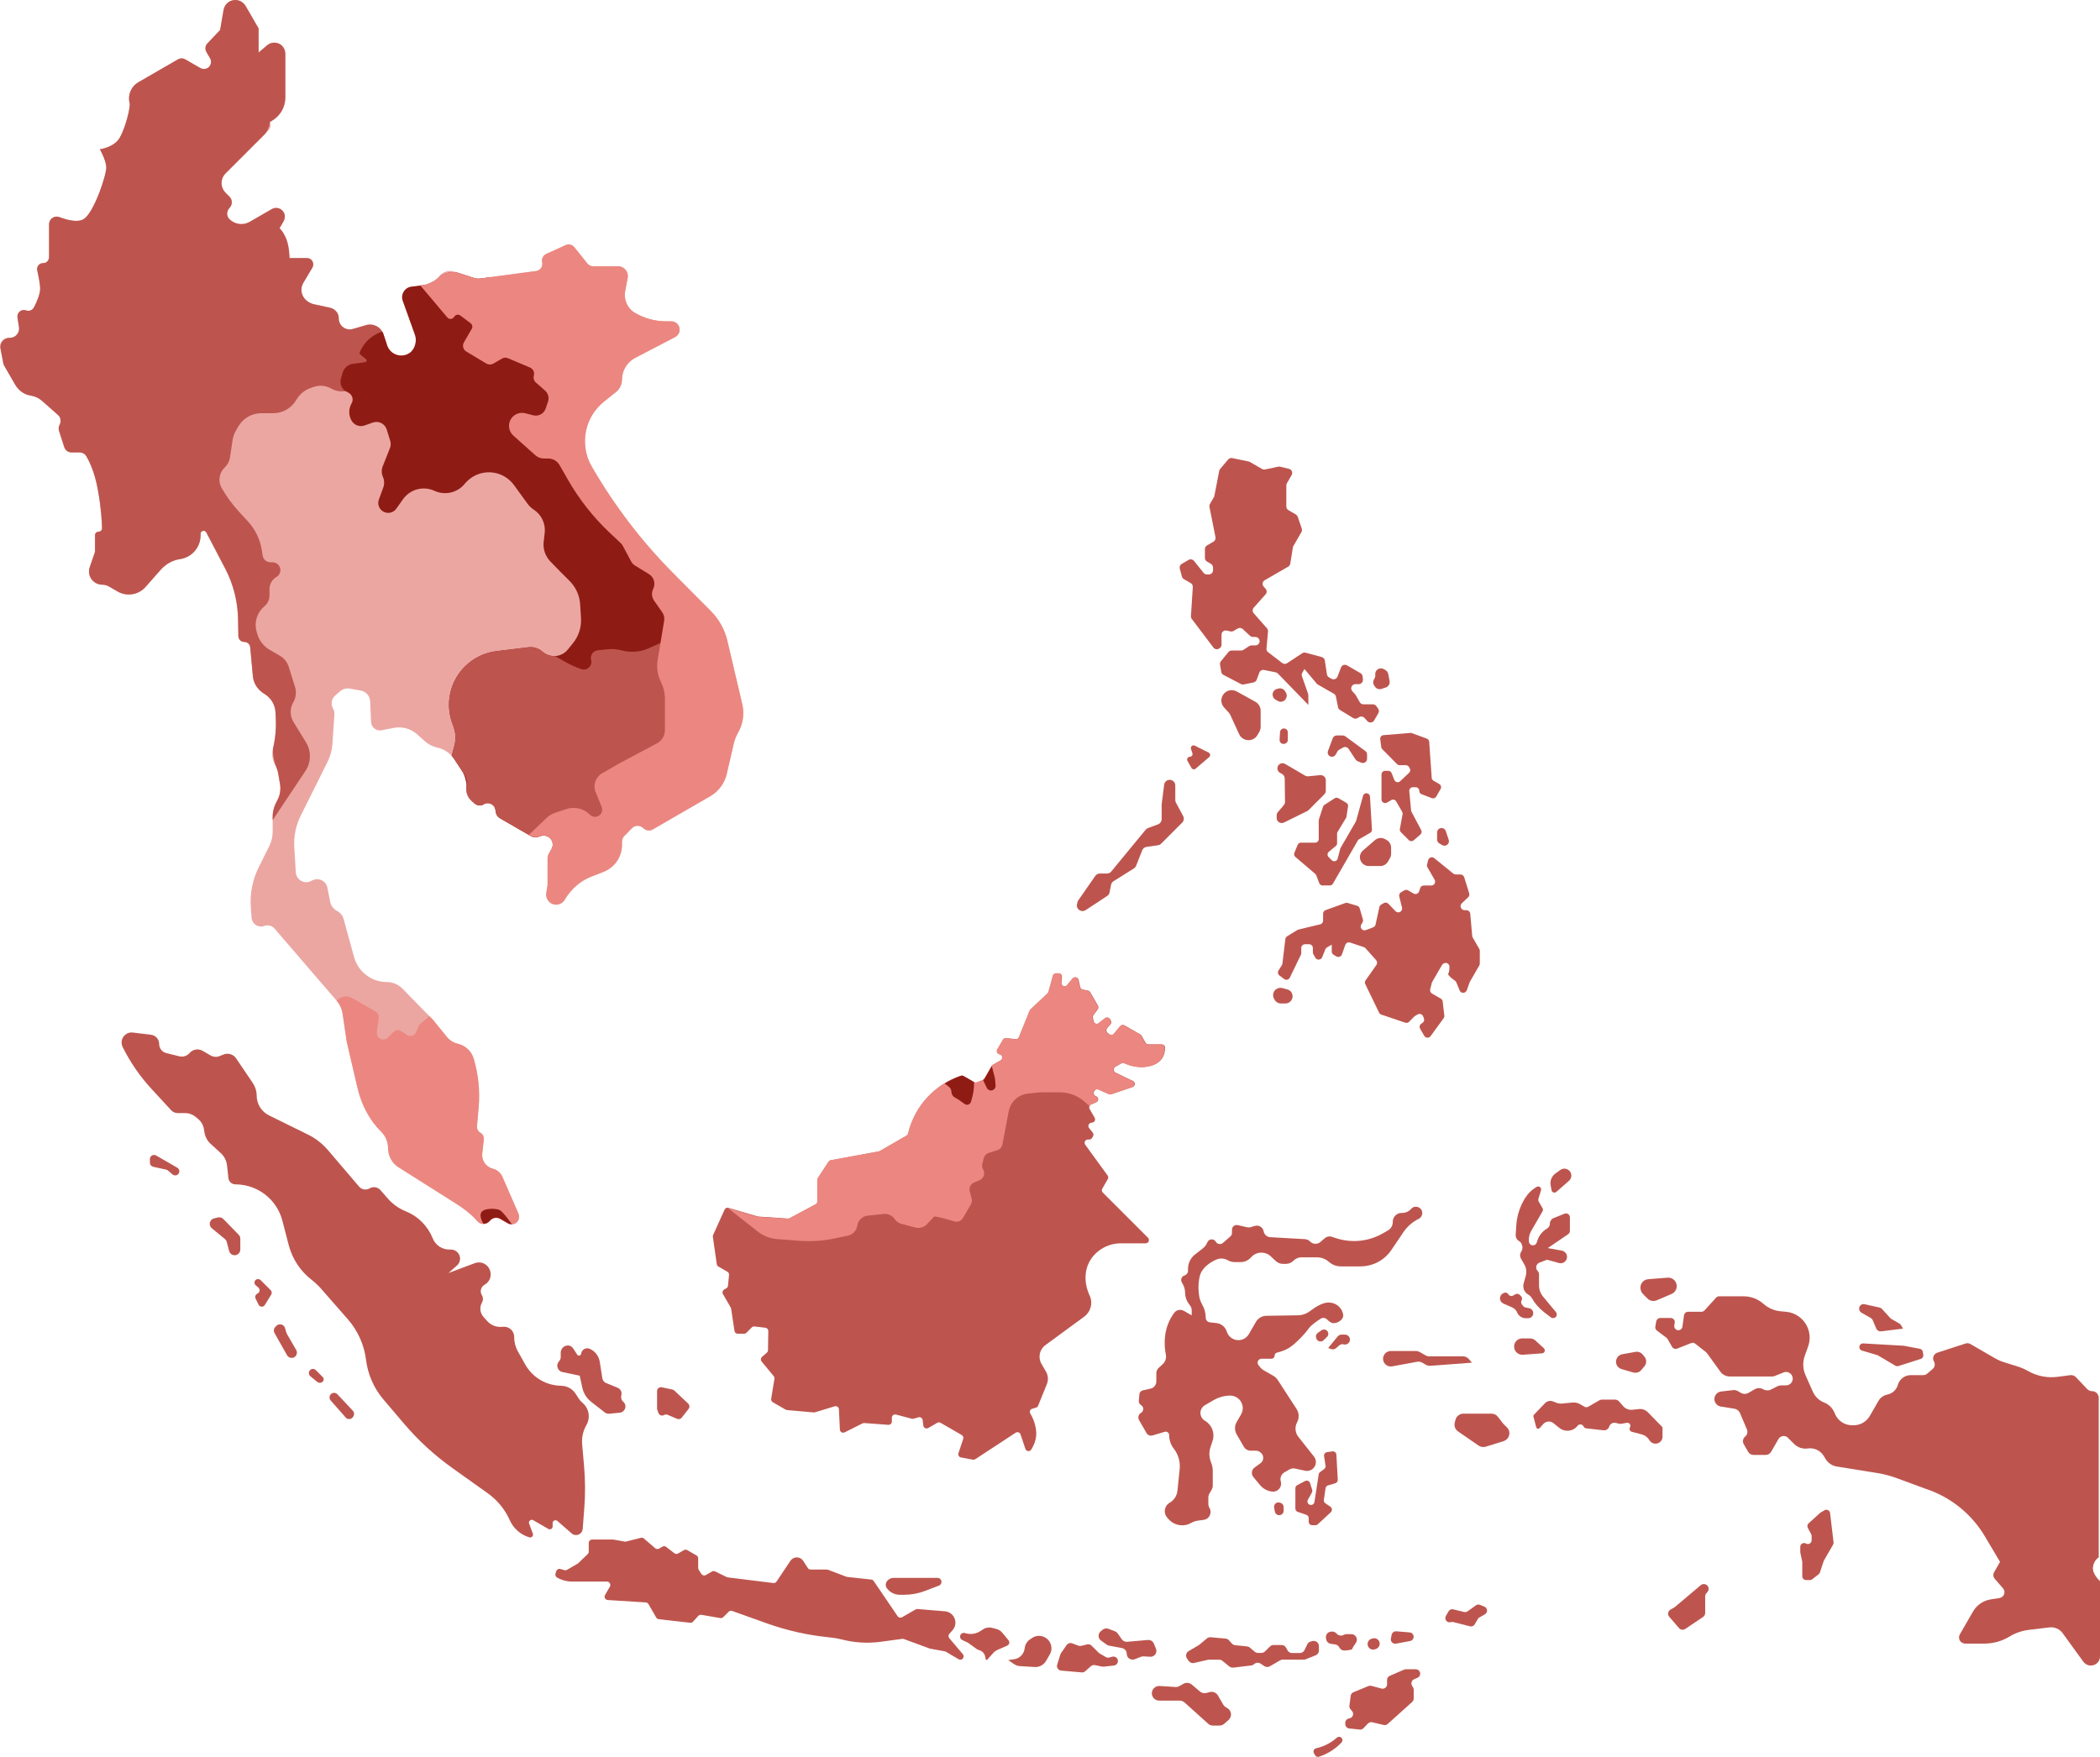 <?xml version="1.0" encoding="UTF-8"?> <svg xmlns="http://www.w3.org/2000/svg" width="1507" height="1261" viewBox="0 0 1507 1261" fill="none"> <path d="M192.675 93.512L161.916 124.273C158.053 128.136 158.053 134.382 161.916 138.246L164.696 141.026C166.934 143.264 166.934 146.875 164.696 149.113C162.458 151.352 162.458 154.962 164.696 157.201C168.559 161.064 174.516 161.858 179.245 159.114L195.058 149.98C198.054 148.247 201.881 149.294 203.614 152.29C204.733 154.24 204.733 156.623 203.614 158.573L200.617 163.772C200.617 163.772 203.072 165.649 205.419 171.354C207.765 177.058 207.765 185.146 207.765 185.146H220.293C223.831 185.146 225.997 188.973 224.192 192.006L217.766 202.801C214.155 208.831 217.549 216.629 224.408 218.11L236.9 220.818C240.51 221.612 243.109 224.789 243.109 228.508C243.109 233.743 248.127 237.534 253.182 236.054L262.749 233.274C267.947 231.757 273.435 234.646 275.131 239.773L277.839 247.896C280.15 254.792 288.489 257.392 294.302 253.095C298.092 250.315 299.572 245.369 297.984 240.928L289.031 215.907C287.406 211.322 290.403 206.376 295.24 205.762L307.262 204.209C310.295 203.812 312.966 202.043 314.519 199.371C316.829 195.364 321.631 193.522 325.999 194.93L340.259 199.516C341.631 199.949 343.111 200.093 344.555 199.913L384.773 194.569C387.805 194.172 389.863 191.212 389.141 188.215C388.564 185.796 389.791 183.305 392.029 182.294L406.001 175.975C408.167 175 410.694 175.614 412.174 177.456L421.561 189.19C422.535 190.417 424.016 191.139 425.604 191.139H443.547C447.951 191.139 451.309 195.147 450.478 199.516L448.673 208.939C447.482 215.221 450.37 221.54 455.894 224.717C462.608 228.58 470.226 230.638 477.988 230.638H481.742C485.064 230.638 487.735 233.31 487.735 236.632C487.735 238.87 486.508 240.892 484.522 241.939L455.894 256.814C450.009 259.883 446.363 265.949 446.363 272.556C446.363 275.95 444.81 279.163 442.139 281.293L433.474 288.225C424.81 295.122 419.792 305.592 419.792 316.676C419.792 323.067 421.488 329.349 424.665 334.873C440.911 362.999 460.731 388.922 483.656 411.957L510.119 438.566C515.967 444.451 520.083 451.853 521.996 459.94L532.682 505.36C534.343 512.329 533.26 519.694 529.65 525.904C528.242 528.323 527.231 530.923 526.617 533.631L521.563 555.474C520.01 562.226 515.678 568.038 509.685 571.505L468.493 595.298C466.291 596.561 463.475 596.2 461.67 594.395C459.468 592.193 455.857 592.193 453.655 594.431L448.059 600.1C447.012 601.147 446.435 602.591 446.435 604.071V606.418C446.435 614.975 441.2 622.665 433.222 625.806L424.702 629.164C416.542 632.341 409.719 638.226 405.351 645.808C404.087 648.011 401.741 649.383 399.177 649.383C394.809 649.383 391.452 645.447 392.138 641.115L393.076 635.374V616.202C393.076 615.047 393.365 613.892 393.943 612.917L395.856 609.595C397.011 607.609 397.047 605.154 395.928 603.169C394.412 600.352 391.091 599.053 388.058 600.064L386.253 600.677C384.448 601.291 382.498 601.074 380.874 600.136L358.635 587.282C357.191 586.452 356.18 585.008 355.891 583.347L355.53 581.325C354.881 577.462 350.548 575.44 347.119 577.39C345.061 578.581 342.498 578.364 340.692 576.848L338.599 575.115C335.422 572.479 333.978 568.291 334.808 564.247C335.385 561.323 334.808 558.326 333.183 555.835L325.999 544.931C323.183 540.635 318.779 537.638 313.797 536.555C310.475 535.833 307.407 534.28 304.879 532.006L299.356 527.059C294.771 522.98 288.525 521.247 282.532 522.438L273.868 524.135C270.041 524.893 266.431 522.077 266.287 518.178L265.637 503.375C265.456 499.547 262.676 496.334 258.886 495.648L251.015 494.24C248.597 493.807 246.106 494.457 244.228 496.045L240.654 499.078C237.874 501.425 237.188 505.433 238.994 508.574C239.752 509.873 240.077 511.354 239.968 512.834L238.56 533.739C238.235 538.36 237.044 542.873 234.95 547.025L215.816 585.405C212.314 592.409 210.726 600.244 211.195 608.079L212.278 626.095C212.423 628.623 213.831 630.897 216.033 632.161C218.199 633.424 220.87 633.497 223.145 632.377L224.228 631.836C228.668 629.633 234.011 632.269 234.95 637.143L236.9 647.18C237.441 650.033 239.282 652.452 241.846 653.788C244.192 655.015 245.925 657.145 246.611 659.709L254.084 686.932C255.095 690.579 256.936 693.972 259.463 696.789C264.084 701.915 270.655 704.84 277.55 704.84C281.81 704.84 285.89 706.573 288.85 709.606L310.8 732.099L320.692 744.267C322.786 746.866 325.71 748.671 328.959 749.393C334.194 750.585 338.346 754.448 339.898 759.575C343.364 770.984 344.591 782.971 343.545 794.886L342.353 808.425C342.173 810.339 343.147 812.18 344.808 813.155C346.505 814.13 347.48 816.043 347.263 817.993L346.144 827.994C345.566 833.048 348.815 837.742 353.761 838.97C356.83 839.728 359.321 841.858 360.585 844.746L372.137 871.247C373.473 874.352 371.704 877.927 368.419 878.721C367.083 879.046 365.639 878.83 364.447 878.144L358.996 875.002C356.505 873.558 353.328 874.172 351.523 876.41C349.249 879.263 344.916 879.335 342.534 876.555C338.887 872.295 334.627 868.612 329.862 865.615L286.106 837.959C281.341 834.962 278.489 829.727 278.489 824.094C278.489 819.762 276.756 815.574 273.687 812.505C265.384 804.201 259.572 793.766 256.9 782.321L248.885 747.985L245.961 727.694C245.456 724.264 243.976 721.015 241.701 718.379L197.043 666.497C195.202 664.366 192.242 663.608 189.606 664.583C185.382 666.136 180.87 663.211 180.545 658.734L180.003 651.296C179.245 641.295 181.231 631.294 185.707 622.34L193.252 607.248C194.841 604.035 195.671 600.533 195.671 596.958V586.344C195.671 582.3 196.718 578.328 198.74 574.826C200.87 571.144 201.628 566.811 200.906 562.587L199.534 554.716C199.209 552.838 198.559 551.033 197.585 549.372C195.491 545.726 194.877 541.429 195.852 537.349C197.513 530.489 198.198 523.413 197.91 516.336L197.693 511.426C197.476 505.83 194.372 500.739 189.534 497.923C184.913 495.251 181.917 490.521 181.411 485.25L179.498 464.598C179.281 462.395 177.44 460.735 175.238 460.735C172.927 460.735 171.014 458.857 170.978 456.547L170.761 444.307C170.508 431.634 167.331 419.178 161.483 407.985L147.981 382.17C146.898 380.149 143.829 380.907 143.829 383.181V384.301C143.829 392.821 137.583 400.042 129.136 401.306C123.829 402.1 118.991 404.7 115.453 408.744L104.406 421.272C99.352 427.013 90.94 428.385 84.333 424.558L78.015 420.911C76.571 420.081 74.947 419.647 73.286 419.647C66.788 419.647 62.239 413.257 64.333 407.119L67.979 396.54C68.087 396.287 68.123 395.999 68.123 395.71V384.192C68.123 382.784 69.243 381.665 70.651 381.665C72.058 381.665 73.214 380.51 73.178 379.102C73.106 374.697 72.6 364.804 70.145 351.373C67.871 338.881 64.044 331.118 61.842 327.399C60.867 325.738 59.062 324.764 57.148 324.764H51.336C48.917 324.764 46.787 323.211 46.065 320.937L42.311 309.275C41.841 307.794 42.022 306.17 42.78 304.834C44.08 302.559 43.61 299.671 41.661 297.938L30.253 287.828C27.978 285.806 25.198 284.507 22.202 284.001C17.436 283.207 13.249 280.318 10.866 276.13L3.068 262.591C2.743 262.049 2.526 261.436 2.382 260.786L0.18 249.413C-0.615 245.369 2.923 241.831 6.967 242.553C10.902 243.275 14.404 239.881 13.79 235.909L12.563 227.894C12.021 224.392 15.415 221.612 18.736 222.839C20.938 223.634 23.393 222.659 24.44 220.601C26.39 216.81 29.061 210.78 28.845 206.701C28.664 203.126 27.617 197.963 26.751 194.136C26.137 191.428 28.195 188.865 30.939 188.865C33.321 188.865 35.235 186.951 35.235 184.568V160.992C35.235 157.129 39.061 154.493 42.672 155.865C48.34 157.995 55.885 159.945 60.145 157.237C67.546 152.543 76.644 125.284 76.282 119.868C75.957 114.489 71.698 107.159 71.698 107.159C71.698 107.159 81.806 105.932 85.922 98.927C90.073 91.923 93.756 76.795 93.07 74.087L93.034 74.015C91.517 68.202 94.117 62.064 99.315 59.068L127.8 42.604C129.388 41.701 131.338 41.701 132.926 42.604L143.793 48.886C146.248 50.294 149.389 49.464 150.797 47.009C151.699 45.42 151.699 43.47 150.797 41.882L148.125 37.296C147.006 35.347 147.295 32.855 148.847 31.195L157.981 21.591L160.472 7.149C161.158 2.997 164.696 0 168.884 0C171.916 0 174.732 1.625 176.285 4.26L185.599 20.399V37.694L191.808 32.458C193.216 31.267 195.021 30.617 196.899 30.617C201.267 30.617 204.805 34.155 204.805 38.524V70.007C204.805 76.867 201.123 83.222 195.202 86.652L193.65 87.554C194.624 89.504 194.263 91.923 192.675 93.512Z" fill="#EBA6A2"></path> <path d="M195.673 586.055V588.619L219.175 553.38C223.327 547.17 223.471 539.119 219.572 532.764L210.655 518.25C207.983 513.918 207.911 508.466 210.474 504.061C212.424 500.703 212.857 496.659 211.702 492.977L207.189 478.535C206.142 475.213 203.904 472.397 200.871 470.664L193.723 466.548C189.174 463.912 185.853 459.58 184.481 454.489L184.048 452.9C182.315 446.401 184.553 439.469 189.752 435.173C192.062 433.259 193.398 430.443 193.398 427.446V422.789C193.398 419.214 195.312 415.893 198.416 414.088C200.149 413.077 201.232 411.199 201.232 409.213C201.232 406.108 198.705 403.581 195.6 403.581H194.084C191.304 403.581 188.958 401.559 188.524 398.851L187.802 394.446C186.575 387.009 183.217 380.077 178.163 374.517L171.448 367.187C166.719 362.024 162.603 356.356 159.101 350.326C156.286 345.452 157.224 339.314 161.304 335.487C163.289 333.61 164.589 331.155 165.022 328.447L166.899 315.918C167.26 313.535 168.055 311.261 169.246 309.167L170.979 306.134C174.409 300.213 180.726 296.566 187.55 296.566H196.07C202.893 296.566 209.247 292.919 212.641 286.998C214.915 283.027 218.561 280.03 222.857 278.514L225.168 277.719C229.283 276.275 233.832 276.672 237.623 278.875C239.897 280.174 242.497 280.897 245.096 280.897H248.165L277.118 245.911L275.097 239.881C273.4 234.754 267.912 231.866 262.714 233.382L253.147 236.163C248.056 237.643 242.966 233.744 243.074 228.4C243.183 224.753 240.331 221.684 236.793 220.89L225.818 218.507C217.514 216.702 214.157 208.939 217.731 202.91L224.157 192.115C225.962 189.082 223.796 185.255 220.258 185.255H207.731C207.731 185.255 207.731 177.167 205.384 171.463C203.037 165.758 200.583 163.881 200.583 163.881L203.398 158.97C204.409 157.201 204.734 155.035 203.94 153.157C202.46 149.583 198.236 148.247 195.023 150.125L179.21 159.259C174.409 162.039 168.344 161.173 164.481 157.165C162.315 154.89 162.603 151.46 164.769 149.15C166.899 146.911 166.863 143.373 164.661 141.207L161.881 138.427C158.018 134.563 158.018 128.317 161.881 124.454L189.969 96.364C191.918 94.415 193.543 90.515 193.543 87.735L195.131 86.652C201.088 83.222 204.734 76.868 204.734 70.008V38.813C204.734 35.816 203.218 32.892 200.546 31.52C197.55 30.004 194.156 30.473 191.774 32.459L185.564 37.694V20.4L176.43 4.622C175.131 2.383 173.037 0.65 170.51 0.181C165.672 -0.758 161.231 2.456 160.437 7.113L157.946 21.555L148.812 31.159C147.26 32.82 146.971 35.275 148.09 37.261L150.762 41.846C151.917 43.868 151.592 46.504 149.787 48.2C148.09 49.753 145.527 49.861 143.542 48.706L132.892 42.568C131.303 41.665 129.354 41.665 127.765 42.568L99.281 59.032C94.082 62.029 91.519 68.166 92.999 73.979L93.035 74.052C93.721 76.759 90.002 91.887 85.887 98.892C81.735 105.896 71.663 107.124 71.663 107.124C71.663 107.124 75.887 114.453 76.248 119.833C76.573 125.212 67.511 152.471 60.11 157.201C55.886 159.909 48.341 157.959 42.637 155.829C39.027 154.457 35.2 157.129 35.2 160.956V184.496C35.2 186.807 33.395 188.901 31.084 188.829C28.232 188.721 26.102 191.32 26.716 194.064C27.582 197.927 28.629 203.054 28.81 206.629C29.026 210.709 26.355 216.702 24.405 220.529C23.322 222.623 20.904 223.598 18.701 222.768C15.38 221.576 11.986 224.356 12.528 227.822L13.611 234.718C14.225 238.798 11.084 242.481 6.968 242.481C2.78 242.481 -0.397 246.308 0.398 250.46L2.383 260.75C2.492 261.4 2.744 261.978 3.069 262.555L10.795 275.914C13.178 280.066 17.221 283.207 21.951 283.893C25.055 284.363 27.943 285.698 30.29 287.793L41.734 297.902C43.684 299.599 43.937 302.704 42.745 304.979C42.059 306.278 41.915 307.831 42.384 309.239L46.139 320.901C46.861 323.175 48.991 324.728 51.41 324.728H57.222C59.135 324.728 60.941 325.703 61.915 327.364C64.154 331.082 67.944 338.809 70.219 351.337C72.674 364.768 73.143 374.661 73.251 379.066C73.287 380.474 72.096 381.629 70.688 381.629C69.316 381.593 68.197 382.785 68.197 384.157V395.674C68.197 395.963 68.161 396.216 68.053 396.504L64.406 407.083C62.349 413.113 66.717 419.395 73.035 419.612C74.804 419.684 76.537 420.009 78.089 420.875L84.407 424.522C91.013 428.349 99.425 426.977 104.479 421.236L115.057 409.249C118.703 405.097 123.613 402.065 129.101 401.306C137.621 400.115 143.939 392.858 143.939 384.301V383.182C143.939 380.871 147.007 380.113 148.09 382.171L161.592 407.986C167.477 419.214 170.654 431.671 170.871 444.307L171.087 456.547C171.123 458.821 172.928 460.807 175.203 460.735C177.477 460.663 179.391 462.36 179.571 464.598L181.485 485.431C181.99 490.774 185.239 495.324 189.824 498.068C194.553 500.884 197.514 505.902 197.73 511.426L197.947 516.337C198.236 523.413 197.55 530.49 195.889 537.35V539.227C195.889 543.451 197.008 547.495 198.597 551.395C199.03 552.478 199.355 553.597 199.572 554.752L200.944 562.623C201.666 566.703 200.944 570.891 198.958 574.538C196.972 578.076 195.673 581.975 195.673 586.055Z" fill="#BD554E"></path> <path d="M88.015 751.487C86.318 748.057 87.546 743.905 90.867 741.992C92.239 741.197 93.791 740.872 95.344 741.089L108.34 742.678C111.698 743.075 114.225 745.927 114.225 749.321C114.225 752.39 116.319 755.062 119.315 755.82L128.63 758.131C131.337 758.817 134.225 757.914 136.067 755.784C138.413 753.076 142.348 752.426 145.453 754.231L151.121 757.517C153.143 758.672 155.562 758.853 157.692 757.95L160.363 756.867C163.648 755.531 167.439 756.65 169.425 759.611L181.447 777.374C183.216 780.01 184.19 783.115 184.19 786.292C184.19 792.358 187.656 797.918 193.107 800.59L221.05 814.346C226.502 817.018 231.339 820.809 235.274 825.394L257.694 851.678C259.571 853.845 262.712 854.386 265.167 852.978L265.275 852.906C267.838 851.426 271.051 851.967 272.965 854.134C274.625 856.011 276.647 858.322 278.488 860.416C281.882 864.279 286.106 867.276 290.871 869.261C291.052 869.334 291.268 869.442 291.485 869.514C300.077 873.052 306.901 879.912 310.402 888.505C310.439 888.614 310.475 888.722 310.547 888.83C312.496 893.668 317.226 896.846 322.424 896.846C323.146 896.846 323.616 896.846 323.616 896.846C325.312 896.846 326.901 897.495 328.128 898.651C330.908 901.286 330.836 905.763 327.948 908.291L321.847 913.67L340.764 906.594C344.555 905.186 348.851 906.702 350.873 910.204L350.981 910.385C353.364 914.501 351.956 919.7 347.876 922.047C347.804 922.083 347.696 922.155 347.623 922.191C345.06 923.671 344.23 926.993 345.782 929.484C346.793 931.145 346.829 933.203 345.891 934.9C344.013 938.15 344.41 942.229 346.865 945.046L349.465 948.006C352.208 951.147 356.324 952.772 360.476 952.303L360.837 952.267C365.205 951.797 368.996 955.155 368.996 959.524C368.996 959.596 368.996 959.668 368.996 959.74C368.996 963.315 369.898 966.817 371.631 969.922C373.075 972.521 374.989 975.915 376.902 979.309C381.848 988.119 390.873 993.859 400.946 994.509L403.365 994.654C407.372 994.906 410.982 997.073 413.148 1000.43L415.351 1003.86C416.036 1004.94 416.903 1005.92 417.914 1006.75C422.679 1010.68 423.907 1017.51 420.802 1022.85C418.419 1027 417.336 1031.81 417.769 1036.57L419.141 1052.31C420.008 1062.39 420.08 1072.5 419.286 1082.61L418.166 1097.34C417.878 1101.27 413.221 1103.19 410.26 1100.59L399.971 1091.63C398.635 1090.48 396.578 1091.41 396.578 1093.18V1095.6C396.578 1097.19 394.881 1098.17 393.509 1097.37L382.642 1091.09C380.982 1090.12 379.032 1091.78 379.718 1093.58L382.39 1100.73C382.967 1102.32 381.523 1103.87 379.899 1103.4C373.617 1101.56 368.49 1097.08 365.819 1091.09C362.389 1083.36 356.938 1076.72 350.078 1071.81L324.59 1053.65C311.847 1044.55 300.222 1033.9 290.077 1021.99L275.203 1004.51C268.344 996.459 263.975 986.53 262.676 976.024C261.34 965.264 256.827 955.155 249.679 946.959L230.328 924.863C228.343 922.588 226.141 920.53 223.758 918.689C215.599 912.407 209.787 903.597 207.187 893.632L202.638 876.121C200.978 869.659 197.476 863.846 192.566 859.296C186.14 853.375 177.728 850.054 168.955 850.054C166.356 850.054 164.19 848.104 163.901 845.504L162.926 836.514C162.565 833.084 160.941 829.907 158.414 827.596L151.157 820.989C148.847 818.895 147.294 816.043 146.753 812.938L146.283 810.122C145.814 807.414 144.406 804.995 142.312 803.226L140.363 801.601C138.269 799.868 135.633 798.893 132.926 798.893H127.51C125.705 798.893 123.972 798.135 122.781 796.799L109.171 782.032C100.687 772.934 93.575 762.644 88.015 751.487Z" fill="#BD554E"></path> <path d="M128.703 840.666C128.703 839.619 128.125 838.645 127.222 838.103L112.024 829.33C110.038 828.21 107.583 829.618 107.583 831.893V834.529C107.583 835.901 108.558 837.128 109.894 837.417L119.208 839.475C119.677 839.583 120.11 839.8 120.471 840.089L123.793 842.905C125.742 844.566 128.703 843.194 128.703 840.666Z" fill="#BD554E"></path> <path d="M153.649 874.461L156.428 873.811C157.836 873.486 159.281 873.92 160.291 874.931L171.302 886.231C172.061 886.99 172.458 888.001 172.458 889.084V896.846C172.458 899.987 169.064 901.937 166.356 900.385C165.418 899.843 164.732 898.94 164.443 897.893L162.71 891.358C162.494 890.528 162.024 889.806 161.374 889.264L152.024 881.574C149.389 879.444 150.363 875.256 153.649 874.461Z" fill="#BD554E"></path> <path d="M190.038 936.633L194.623 929.196C195.237 928.185 195.092 926.885 194.262 926.018L187.006 918.761C186.175 917.931 184.912 917.786 183.901 918.364C182.348 919.267 182.168 921.397 183.54 922.552L185.381 924.105C186.753 925.26 186.572 927.39 185.02 928.293L184.406 928.654C183.251 929.34 182.782 930.784 183.395 932.012L185.561 936.417C186.428 938.222 188.955 938.366 190.038 936.633Z" fill="#BD554E"></path> <path d="M198.233 951.689L197.583 952.375C196.428 953.567 196.212 955.408 197.042 956.852L205.995 972.703C206.681 973.894 207.909 974.616 209.28 974.616C212.205 974.616 214.01 971.475 212.566 968.948L205.959 957.502C205.815 957.25 205.706 956.961 205.598 956.708L204.551 953.242C203.757 950.426 200.255 949.595 198.233 951.689Z" fill="#BD554E"></path> <path d="M231.521 991.729C232.496 990.827 232.532 989.274 231.593 988.335L226.647 983.389C225.492 982.234 223.651 982.234 222.495 983.389C221.268 984.617 221.376 986.638 222.712 987.758L227.658 991.838C228.813 992.74 230.438 992.704 231.521 991.729Z" fill="#BD554E"></path> <path d="M253.397 1016.89L253.685 1016.43C254.407 1015.16 254.227 1013.61 253.252 1012.56L242.133 1000.72C240.616 999.131 238.017 999.42 236.898 1001.33C236.212 1002.56 236.356 1004.08 237.259 1005.12L248.126 1017.44C249.57 1019.1 252.277 1018.81 253.397 1016.89Z" fill="#BD554E"></path> <path d="M444.772 1013.93L437.227 1014.69C436.072 1014.8 434.916 1014.48 433.978 1013.75L424.23 1006.14C421.017 1003.61 418.779 1000.07 417.912 996.099L415.999 987.361L403.58 984.762C400.078 984.04 398.706 979.707 401.161 977.107C401.955 976.241 402.389 975.122 402.389 973.966V970.861C402.389 968.009 404.699 965.698 407.551 965.698C409.031 965.698 410.439 966.456 411.27 967.72L414.194 972.233C414.988 973.461 416.865 973.028 417.046 971.583C417.407 968.659 420.476 966.89 423.183 968.081C427.046 969.742 429.754 973.28 430.404 977.432L432.245 989.203C432.498 990.755 433.544 992.091 434.989 992.669L443.256 996.062C445.278 996.893 446.433 999.059 445.927 1001.23L445.819 1001.73C445.458 1003.36 446 1005.02 447.263 1006.1C450.26 1008.63 448.707 1013.54 444.772 1013.93Z" fill="#BD554E"></path> <path d="M471.524 1010.86V998.481C471.524 996.676 473.185 995.304 474.954 995.701L482.572 997.325C483.077 997.434 483.546 997.686 483.943 998.048L493.835 1007.4C494.918 1008.41 495.027 1010.07 494.124 1011.23L489.25 1017.47C488.456 1018.48 487.084 1018.84 485.893 1018.34L479.106 1015.45C478.275 1015.09 477.337 1015.16 476.579 1015.59C475.026 1016.5 473.077 1015.78 472.463 1014.08L471.669 1011.8C471.56 1011.51 471.524 1011.19 471.524 1010.86Z" fill="#BD554E"></path> <path d="M501.02 1125.25V1118.49C501.02 1117.63 500.551 1116.83 499.828 1116.4L493.186 1112.57C492.428 1112.14 491.525 1112.14 490.803 1112.57L486.615 1114.99C485.785 1115.46 484.702 1115.43 483.944 1114.81L478.059 1110.26C477.301 1109.65 476.218 1109.58 475.388 1110.08L472.969 1111.49C472.102 1112 470.983 1111.89 470.189 1111.24L462.066 1104.23C461.488 1103.73 460.658 1103.55 459.936 1103.73L449.322 1106.4C448.997 1106.47 448.672 1106.51 448.311 1106.44L440.405 1105.03C440.26 1104.99 440.116 1104.99 439.972 1104.99H424.881C423.545 1104.99 422.498 1106.07 422.498 1107.37V1113.66C422.498 1114.31 422.246 1114.92 421.776 1115.39L414.953 1121.96C414.809 1122.1 414.664 1122.21 414.484 1122.32L406.866 1126.73C406.289 1127.05 405.639 1127.12 404.989 1126.94L402.137 1126.11C400.873 1125.75 399.574 1126.47 399.177 1127.7L398.635 1129.43C398.31 1130.52 398.743 1131.67 399.718 1132.21C403.076 1134.16 406.902 1135.17 410.801 1135.17H435.567C437.408 1135.17 438.564 1137.16 437.661 1138.79L434.195 1144.78C433.293 1146.33 434.34 1148.24 436.109 1148.39L463.438 1150.12C464.232 1150.16 464.954 1150.63 465.351 1151.31L470.911 1160.95C471.308 1161.6 471.958 1162.04 472.716 1162.15L495.28 1164.71C496.038 1164.78 496.796 1164.53 497.301 1163.95L501.128 1159.76C501.67 1159.15 502.5 1158.9 503.294 1159L516.941 1161.35C517.699 1161.5 518.493 1161.24 519.035 1160.66L522.898 1156.8C523.547 1156.15 524.522 1155.94 525.389 1156.22L550.299 1165.14C564.667 1170.27 579.614 1173.63 594.776 1175.14C598.206 1175.47 601.6 1176.08 604.957 1176.91C613.802 1179.08 622.972 1179.58 631.997 1178.36L647.521 1176.26C647.918 1176.23 648.315 1176.26 648.676 1176.41L667.088 1183.19C667.233 1183.23 667.341 1183.27 667.486 1183.3L677.955 1185.22C678.244 1185.25 678.497 1185.36 678.749 1185.51L687.919 1190.88C689.074 1191.57 690.555 1191.17 691.204 1190.02C691.71 1189.15 691.602 1188.03 690.952 1187.27L681.24 1175.79C680.482 1174.89 680.482 1173.55 681.276 1172.65L683.587 1170.05C685.898 1167.42 686.295 1163.59 684.526 1160.56C683.19 1158.25 680.771 1156.69 678.099 1156.48L658.424 1154.85C657.955 1154.82 657.449 1154.92 657.016 1155.18L647.341 1160.74C646.258 1161.35 644.85 1161.06 644.164 1160.02L626.979 1134.74C626.582 1134.16 625.968 1133.77 625.246 1133.69L607.99 1131.82C607.773 1131.78 607.593 1131.74 607.376 1131.67L594.199 1126.65C593.91 1126.55 593.621 1126.51 593.332 1126.51H581.708C580.877 1126.51 580.119 1126.11 579.686 1125.39L576.437 1120.34C574.848 1117.84 571.563 1117.05 569.036 1118.53C568.314 1118.96 567.664 1119.54 567.195 1120.26L557.267 1135.14C556.761 1135.9 555.895 1136.29 554.992 1136.19L522.284 1132.14C522.031 1132.11 521.778 1132.03 521.526 1131.93L513.186 1127.85C512.464 1127.48 511.634 1127.52 510.948 1127.92L506.543 1130.45C505.424 1131.09 504.016 1130.73 503.33 1129.69L501.345 1126.62C501.164 1126.15 501.02 1125.68 501.02 1125.25Z" fill="#BD554E"></path> <path d="M636.548 1134.81C637.667 1133.37 639.4 1132.5 641.241 1132.5H672.758C674.455 1132.5 675.79 1133.98 675.61 1135.68C675.502 1136.76 674.78 1137.67 673.769 1138.06L663.732 1141.89C658.967 1143.69 653.877 1144.63 648.786 1144.63H645.718C642.107 1144.63 638.714 1142.94 636.548 1140.08C635.356 1138.5 635.356 1136.37 636.548 1134.81Z" fill="#BD554E"></path> <path d="M696.548 1172.76C695.285 1172.76 694.057 1172.58 692.866 1172.22L692.433 1172.07C691.458 1171.78 690.411 1172.07 689.689 1172.83C688.425 1174.17 688.859 1176.33 690.519 1177.09L694.671 1179.04L700.664 1183.41C701.278 1183.84 701.928 1184.17 702.65 1184.35C704.852 1184.93 706.513 1186.73 706.982 1188.97L707.379 1190.88C707.487 1191.43 708.137 1191.57 708.498 1191.17L712.903 1186.26C713.661 1185.4 714.635 1184.71 715.682 1184.24L722.831 1181.1C724.347 1180.45 724.78 1178.54 723.733 1177.27L719.329 1171.93C718.21 1170.56 716.693 1169.62 714.996 1169.15L712.036 1168.39C709.726 1167.78 707.235 1168.21 705.285 1169.55L703.877 1170.48C701.711 1171.97 699.148 1172.76 696.548 1172.76Z" fill="#BD554E"></path> <path d="M723.516 1191.46L727.595 1190.92C731.602 1190.41 734.743 1187.27 735.285 1183.27L735.357 1182.8C735.682 1180.27 737.126 1177.99 739.256 1176.55L740.664 1175.61C742.902 1174.09 745.754 1173.7 748.318 1174.53C753.733 1176.26 756.188 1182.54 753.336 1187.49L750.7 1192.04C749.004 1194.96 745.79 1196.7 742.433 1196.48L732.036 1195.83C730.339 1195.72 728.75 1195.14 727.378 1194.17L723.516 1191.46Z" fill="#BD554E"></path> <path d="M758.644 1194.82L760.954 1187.38C761.062 1187.06 761.207 1186.77 761.387 1186.52L765.503 1180.63C766.333 1179.44 767.886 1178.93 769.258 1179.44L773.987 1181.17C774.564 1181.39 775.214 1181.43 775.828 1181.28L780.232 1180.23C781.316 1179.98 782.435 1180.31 783.229 1181.06L788.5 1186.26C788.68 1186.44 788.897 1186.62 789.15 1186.77L793.554 1189.33C794.276 1189.77 795.143 1189.87 795.973 1189.66L798.247 1189.08C800.738 1188.43 802.941 1190.85 802.074 1193.27C801.677 1194.42 800.63 1195.25 799.403 1195.4L792.074 1196.23C791.749 1196.26 791.388 1196.26 791.063 1196.19L785.684 1195.11C784.709 1194.89 783.662 1195.18 782.904 1195.83L778.716 1199.55C778.066 1200.13 777.2 1200.42 776.297 1200.34L761.46 1199.04C759.402 1198.79 758.03 1196.77 758.644 1194.82Z" fill="#BD554E"></path> <path d="M808.572 1186.98C808.572 1184.96 807.128 1183.23 805.142 1182.87L795.864 1181.14C795.25 1181.03 794.673 1180.77 794.167 1180.41L790.124 1177.49C787.922 1175.9 787.777 1172.72 789.835 1170.92L791.135 1169.8C792.29 1168.79 793.951 1168.5 795.395 1169.04L800.196 1170.88C800.955 1171.17 801.64 1171.71 802.11 1172.4L805.034 1176.59C805.901 1177.81 807.345 1178.46 808.825 1178.36L823.807 1177.06C825.648 1176.91 827.345 1177.96 828.031 1179.66L829.547 1183.34C830.702 1186.19 828.5 1189.26 825.432 1189.11L820.594 1188.83C820.016 1188.79 819.403 1188.9 818.861 1189.11L814.312 1190.88C811.496 1191.93 808.572 1189.91 808.572 1186.98Z" fill="#BD554E"></path> <path d="M826.588 1215.33C826.588 1218.22 828.934 1220.6 831.859 1220.6H846.552C847.852 1220.6 849.115 1221.07 850.054 1221.93L866.986 1237.17C867.961 1238.04 869.188 1238.51 870.488 1238.51H875.073C876.336 1238.51 877.564 1238.04 878.538 1237.21L881.607 1234.5C884.315 1232.12 883.882 1227.78 880.777 1226.01L879.73 1225.4C878.936 1224.93 878.286 1224.28 877.816 1223.49L874.026 1216.92C872.834 1214.86 870.416 1213.85 868.105 1214.46L865.831 1215.07C864.17 1215.51 862.401 1215.15 861.101 1214.03L855.181 1209.04C853.484 1207.64 851.101 1207.42 849.188 1208.54L846.444 1210.13C845.541 1210.63 844.53 1210.89 843.484 1210.81L832.22 1210.09C829.151 1209.91 826.588 1212.29 826.588 1215.33Z" fill="#BD554E"></path> <path d="M866.839 1191.28L856.839 1193.56C855.359 1193.88 853.842 1193.3 852.976 1192.04L851.785 1190.31C850.593 1188.54 851.135 1186.15 852.976 1185.07L860.196 1180.81C860.377 1180.7 860.521 1180.59 860.702 1180.45L866.117 1175.94C866.875 1175.32 867.85 1175 868.825 1175.11L879.511 1176.08C880.413 1176.15 881.28 1176.59 881.893 1177.27L884.023 1179.62C884.637 1180.31 885.468 1180.7 886.37 1180.81L894.926 1181.68C895.684 1181.75 896.37 1182.04 896.948 1182.54L900.341 1185.43C900.991 1186.01 901.858 1186.34 902.724 1186.34H905.179C906.154 1186.34 907.056 1185.97 907.742 1185.29L911.389 1181.71C912.075 1181.03 913.013 1180.67 913.952 1180.67H919.656C920.956 1180.67 922.183 1181.35 922.833 1182.51L924.024 1184.6C924.674 1185.76 925.902 1186.44 927.201 1186.44H932.797C934.205 1186.44 935.505 1185.65 936.118 1184.35L938.14 1180.16C938.609 1179.19 939.512 1178.46 940.559 1178.18L941.895 1177.85C944.205 1177.27 946.48 1179.04 946.48 1181.42V1184.64C946.48 1186.15 945.541 1187.49 944.169 1188.07L936.985 1190.92C936.552 1191.1 936.082 1191.17 935.613 1191.17H920.486C919.837 1191.17 919.187 1191.35 918.645 1191.68L911.208 1195.98C909.981 1196.7 908.464 1196.63 907.309 1195.83L904.602 1194.03C903.157 1193.05 901.28 1193.23 900.017 1194.39C899.439 1194.93 898.717 1195.25 897.923 1195.36L885.034 1196.91C884.023 1197.02 883.049 1196.73 882.254 1196.12L877.236 1192.04C876.586 1191.5 875.756 1191.21 874.89 1191.21H867.597C867.381 1191.17 867.092 1191.21 866.839 1191.28Z" fill="#BD554E"></path> <path d="M951.534 1175.79L951.715 1176.66C952.04 1178.36 953.448 1179.66 955.181 1179.87L957.961 1180.2C959.152 1180.34 960.199 1180.99 960.849 1181.97L961.39 1182.83C962.184 1184.06 963.592 1184.75 965.036 1184.64C967.311 1184.46 970.416 1184.1 970.416 1183.45C970.416 1183.01 971.607 1181.17 973.015 1179.11C974.82 1176.48 972.943 1172.87 969.73 1172.87H966.264C965.578 1172.87 964.892 1173.05 964.278 1173.41C962.69 1174.31 960.668 1174.02 959.405 1172.72L958.935 1172.25C957.997 1171.28 956.661 1170.85 955.361 1171.06L954.747 1171.17C952.581 1171.46 951.137 1173.59 951.534 1175.79Z" fill="#BD554E"></path> <path d="M981.97 1182.04C980.634 1179.8 981.753 1176.95 984.244 1176.19L985.002 1175.97C987.926 1175.07 990.742 1177.74 989.984 1180.7C989.659 1182.04 988.648 1183.12 987.313 1183.56L986.554 1183.81C984.822 1184.35 982.908 1183.63 981.97 1182.04Z" fill="#BD554E"></path> <path d="M998.144 1176.01L998.685 1173.34C999.01 1171.79 1000.42 1170.7 1002.01 1170.85L1011.61 1171.64C1014.39 1171.86 1015.51 1175.4 1013.34 1177.17C1012.95 1177.49 1012.44 1177.74 1011.93 1177.82L1001.79 1179.69C999.588 1180.09 997.674 1178.18 998.144 1176.01Z" fill="#BD554E"></path> <path d="M1037.6 1159.83L1039.51 1156.51C1040.2 1155.32 1041.57 1154.74 1042.87 1155.07L1050.67 1156.98C1051.54 1157.2 1052.48 1157.02 1053.2 1156.48L1059.12 1152.22C1059.95 1151.6 1061.07 1151.46 1062.04 1151.85L1065.22 1153.12C1067.6 1154.06 1067.82 1157.34 1065.62 1158.61L1061.61 1160.92C1061.14 1161.17 1060.74 1161.57 1060.49 1162.04L1058.29 1165.83C1057.6 1167.02 1056.23 1167.6 1054.89 1167.27L1042.84 1164.2C1042.29 1164.06 1041.72 1164.09 1041.18 1164.24C1038.5 1165.1 1036.23 1162.25 1037.6 1159.83Z" fill="#BD554E"></path> <path d="M943.738 1259.77L942.908 1258.33C942.114 1256.92 942.872 1255.15 944.46 1254.79C949.442 1253.71 954.099 1251.47 958.035 1248.26L959.479 1247.1C960.526 1246.27 962.042 1246.41 962.872 1247.5C963.594 1248.44 963.558 1249.77 962.728 1250.6C958.36 1255.26 952.908 1258.73 946.843 1260.75L946.554 1260.86C945.471 1261.22 944.316 1260.78 943.738 1259.77Z" fill="#BD554E"></path> <path d="M965.397 1237.39V1236.56C965.397 1235.04 966.444 1233.74 967.925 1233.42L968.502 1233.31C970.849 1232.8 971.824 1229.95 970.271 1228.11L969.08 1226.7C968.502 1226.01 968.25 1225.11 968.358 1224.21L969.296 1217.1C969.441 1215.98 970.199 1215 971.246 1214.57L982.04 1210.13C982.69 1209.87 983.412 1209.8 984.062 1209.98L991.391 1211.93C993.412 1212.47 995.398 1210.96 995.398 1208.83V1205.72C995.398 1204.46 996.156 1203.3 997.311 1202.8L1007.56 1198.36C1007.96 1198.18 1008.39 1198.1 1008.83 1198.1H1015.98C1017.75 1198.1 1019.15 1199.55 1019.15 1201.28C1019.15 1202.55 1018.4 1203.7 1017.2 1204.21L1014.78 1205.25C1013.02 1206.01 1012.33 1208.14 1013.27 1209.8L1014.06 1211.17C1014.35 1211.64 1014.5 1212.22 1014.5 1212.76V1219.12C1014.5 1220.02 1014.1 1220.89 1013.45 1221.5L995.831 1237.35C995.037 1238.04 993.99 1238.33 992.943 1238.07L984.748 1236.12C983.629 1235.87 982.474 1236.2 981.679 1237.03L978.466 1240.38C977.78 1241.11 976.806 1241.47 975.831 1241.36L968.141 1240.56C966.661 1240.42 965.397 1239.05 965.397 1237.39Z" fill="#BD554E"></path> <path d="M586.833 862.293V846.732C586.833 846.263 586.978 845.83 587.23 845.432L594.884 833.734C595.245 833.193 595.787 832.832 596.436 832.723L630.878 826.405C631.13 826.369 631.383 826.261 631.636 826.116L650.806 815.032C651.347 814.707 651.744 814.202 651.925 813.552L652.105 812.757C654.452 803.406 659.073 794.813 665.607 787.701L665.68 787.628C672.214 780.516 680.445 775.172 689.579 772.103C690.229 771.887 690.915 771.959 691.493 772.284L699.11 776.689C699.724 777.05 700.482 777.086 701.168 776.833L705.464 775.1C705.933 774.919 706.366 774.558 706.619 774.089L711.818 765.099C712.034 764.738 712.323 764.449 712.684 764.232L718.244 761.019C720.085 759.972 719.688 757.228 717.666 756.723L717.305 756.65C715.789 756.253 715.067 754.556 715.861 753.184L719.869 746.252C720.338 745.458 721.24 744.989 722.143 745.097L728.966 745.819C730.013 745.927 730.988 745.35 731.385 744.375L739.111 725.275C739.255 724.95 739.436 724.698 739.689 724.445L751.963 712.891C752.288 712.602 752.505 712.205 752.613 711.808L755.754 700.291C756.043 699.28 756.945 698.558 758.028 698.558H759.725C761.097 698.558 762.18 699.749 762.072 701.121L761.711 705.418C761.494 707.728 764.382 708.884 765.862 707.115L769.87 702.276C771.097 700.76 773.552 701.338 773.985 703.251L775.141 708.414C775.357 709.317 776.043 710.039 776.982 710.22L780.736 710.978C781.386 711.122 781.964 711.519 782.325 712.097L787.921 721.809C788.39 722.64 788.318 723.651 787.776 724.409L784.708 728.525C784.31 729.066 784.166 729.752 784.274 730.402L784.816 732.966C785.177 734.663 787.199 735.421 788.57 734.338L793.047 730.799C794.166 729.897 795.827 730.222 796.549 731.485L797.127 732.496C797.632 733.363 797.524 734.446 796.874 735.204L794.527 737.912C793.661 738.923 793.805 740.439 794.816 741.27L796.152 742.353C797.163 743.147 798.607 743.003 799.437 742.028L804.022 736.504C804.744 735.637 806.008 735.385 807.018 735.962L818.318 742.461C818.679 742.678 818.968 742.967 819.185 743.328L822.073 748.382C822.506 749.105 823.264 749.574 824.131 749.574H833.734C834.997 749.574 836.08 750.585 836.08 751.849C836.117 755.315 835.106 761.741 827.199 764.557C818.282 767.735 809.798 764.449 806.91 763.077C806.224 762.752 805.43 762.788 804.744 763.185L800.412 765.677C798.787 766.615 798.859 768.998 800.556 769.829L813.047 775.858C814.925 776.761 814.78 779.505 812.795 780.191L797.632 785.354C797.09 785.534 796.477 785.534 795.935 785.282L788.354 781.96C787.271 781.491 785.971 781.888 785.393 782.935L785.141 783.368C784.383 784.668 785.032 786.329 786.477 786.762C788.534 787.412 788.679 790.3 786.693 791.167L783.083 792.683C781.783 793.225 781.278 794.813 781.964 796.005L785.538 802.215C786.332 803.623 785.538 805.392 783.949 805.681L782.975 805.861C781.242 806.186 780.448 808.244 781.567 809.652L784.166 812.902C784.78 813.66 784.852 814.707 784.383 815.538L783.697 816.729C783.263 817.451 782.505 817.884 781.675 817.884H780.7C778.787 817.884 777.668 820.051 778.787 821.603L794.852 843.699C795.394 844.458 795.466 845.469 794.997 846.263L791.025 853.123C790.484 854.025 790.664 855.217 791.386 855.939L823.806 888.361C825.286 889.841 824.239 892.369 822.145 892.369H804.383C792.397 892.369 781.531 900.601 779.401 912.443C779.256 913.129 779.184 913.851 779.112 914.609C778.534 920.531 780.123 925.91 782.036 930.062C784.455 935.37 782.686 941.652 777.956 945.082L750.194 965.445C745.97 968.55 744.743 974.327 747.378 978.876L750.627 984.472C752.216 987.216 752.432 990.538 751.241 993.463L744.959 1008.95C744.671 1009.64 744.129 1010.14 743.443 1010.32L740.735 1011.08C739.219 1011.52 738.569 1013.28 739.4 1014.62C740.88 1017 742.793 1020.97 743.515 1026.64C744.237 1032.35 742.035 1037.26 740.013 1040.44C738.966 1042.1 736.439 1041.77 735.826 1039.89L732.36 1029.53C731.891 1028.09 730.122 1027.47 728.858 1028.3L699.904 1047.3C699.399 1047.62 698.785 1047.76 698.171 1047.66L689.615 1046.07C688.207 1045.81 687.377 1044.37 687.81 1043.03L691.204 1032.74C691.565 1031.7 691.095 1030.54 690.157 1029.96L674.958 1021.19C674.236 1020.76 673.333 1020.76 672.611 1021.19L666.113 1024.95C664.669 1025.78 662.828 1024.87 662.611 1023.21L662.106 1019.21C661.925 1017.8 660.517 1016.86 659.145 1017.26L655.535 1018.27C655.138 1018.37 654.705 1018.37 654.308 1018.27L642.972 1015.27C641.491 1014.87 640.011 1015.99 640.011 1017.54V1020.29C640.011 1021.66 638.856 1022.74 637.484 1022.64L620.191 1021.37C619.758 1021.34 619.361 1021.41 618.964 1021.62L606.112 1028.05C604.595 1028.81 602.79 1027.76 602.718 1026.07L602.032 1011.48C601.96 1009.96 600.48 1008.92 599 1009.35L584.92 1013.65C584.631 1013.72 584.342 1013.75 584.017 1013.75L564.811 1012.06C564.486 1012.02 564.125 1011.91 563.836 1011.77L554.558 1006.42C553.728 1005.92 553.259 1004.98 553.403 1004.01L555.75 989.599C555.858 988.913 555.677 988.263 555.244 987.722L546.544 977.179C545.749 976.204 545.858 974.76 546.796 973.93L550.334 970.825C550.84 970.392 551.129 969.742 551.129 969.092L551.345 955.336C551.345 954.144 550.479 953.097 549.251 952.953L541.381 952.05C540.659 951.978 539.973 952.231 539.468 952.736L535.641 956.563C535.208 956.997 534.594 957.249 533.98 957.249H529.395C528.24 957.249 527.265 956.383 527.085 955.264L524.666 939.269C524.63 938.98 524.521 938.691 524.377 938.439L518.781 928.763C518.131 927.643 518.529 926.199 519.648 925.549L521.272 924.61C521.922 924.249 522.355 923.563 522.428 922.805L523.186 915.079C523.258 914.176 522.825 913.274 522.03 912.804L515.532 909.049C514.918 908.688 514.485 908.074 514.377 907.352L511.561 887.711C511.489 887.278 511.561 886.809 511.741 886.411L519.973 868.215C520.442 867.131 521.633 866.59 522.789 866.915L543.8 873.089C543.98 873.125 544.125 873.161 544.305 873.161L565.569 874.605C566.002 874.641 566.436 874.533 566.833 874.316L585.678 864.207C586.364 863.954 586.833 863.16 586.833 862.293Z" fill="#BD554E"></path> <path d="M842.76 942.122C844.348 940.028 847.309 939.558 849.583 940.858L855.179 944.071V940.353C855.179 939.233 854.818 938.15 854.168 937.248L852.868 935.442C851.316 933.24 850.45 930.64 850.45 927.933C850.45 925.513 849.764 923.167 848.5 921.145L848.139 920.531C846.948 918.581 847.923 916.054 850.089 915.404C851.569 914.971 852.544 913.635 852.544 912.082V910.674C852.544 906.667 854.385 902.84 857.562 900.384L863.266 895.907C864.674 894.788 865.757 893.344 866.407 891.683C867.418 889.047 871.064 888.759 872.472 891.214C873.519 893.055 876.01 893.452 877.598 892.08L882.941 887.423C883.663 886.773 884.097 885.87 884.097 884.895V882.585C884.097 880.418 886.118 878.83 888.212 879.299L894.927 880.852C895.757 881.032 896.624 881.032 897.454 880.779L900.559 879.877C903.375 879.046 906.263 880.816 906.805 883.704L906.841 883.812C907.274 886.123 909.187 887.82 911.534 887.964C919.44 888.398 936.48 889.372 936.48 889.372C937.852 889.445 939.152 890.058 940.091 891.033C942.076 893.127 945.398 893.308 947.564 891.394L950.632 888.759C952.113 887.495 954.134 887.098 955.975 887.748L957.997 888.434C962.401 889.95 967.023 890.744 971.644 890.744C978.936 890.744 986.12 888.831 992.438 885.184L996.048 883.09C998.142 881.899 999.442 879.66 999.478 877.277V876.808C999.514 873.342 1002.37 870.562 1005.83 870.562H1006.12C1008.61 870.562 1010.96 869.551 1012.58 867.746L1012.69 867.601C1015.22 864.785 1019.88 866.121 1020.56 869.84V869.876C1020.92 871.862 1019.91 873.883 1018.11 874.786C1013.67 876.988 1009.88 880.274 1007.1 884.39L998.467 897.171C995.507 901.54 991.319 904.97 986.409 906.956C983.196 908.255 979.767 908.941 976.301 908.941H962.221C959.08 908.941 956.012 907.786 953.665 905.692C951.318 903.598 948.25 902.442 945.109 902.442H933.845C931.751 902.442 929.729 903.309 928.285 904.789C926.841 906.306 924.819 907.136 922.726 907.136H920.74C918.79 907.136 916.877 906.378 915.469 905.042L911.859 901.648C910.09 899.987 907.743 899.049 905.324 899.049H905.216C902.545 899.049 899.981 900.132 898.14 902.045L897.382 902.84C895.541 904.753 892.978 905.836 890.306 905.836H885.902C884.241 905.836 882.616 905.403 881.208 904.573C878.573 903.056 875.396 902.876 872.616 904.139C868.284 906.125 862.327 909.952 860.919 916.162C859.583 922.12 860.017 927.355 860.63 930.64C860.991 932.662 861.713 934.576 862.76 936.381C864.385 939.233 865.251 942.447 865.251 945.732C865.251 947.465 866.551 948.909 868.248 949.09L873.013 949.631C876.262 949.993 879.042 952.195 880.198 955.264L880.522 956.166C881.786 959.596 885.035 961.871 888.682 961.871C891.786 961.871 894.674 960.21 896.227 957.502L901.281 948.765C902.797 946.129 905.613 944.469 908.682 944.396L931.318 944.035C934.567 943.999 937.672 942.88 940.271 940.894C943.701 938.259 948.972 934.865 953.304 934.865C960.38 934.865 963.918 940.677 963.918 944.216C963.918 947.754 958.358 950.787 955.326 949.271C954.098 948.657 953.087 947.826 952.329 947.032C951.174 945.84 949.333 945.516 947.925 946.382C945.181 948.079 940.993 950.895 938.935 953.784C935.65 958.333 930.09 963.893 925.794 966.926C922.834 969.02 918.682 970.284 916.372 970.825C915.361 971.078 914.675 971.98 914.675 972.991C914.675 974.219 913.664 975.23 912.437 975.23H905.288C902.942 975.23 901.642 977.938 903.086 979.779L904.205 981.187C904.963 982.126 905.866 982.956 906.913 983.534L913.772 987.469C915.072 988.228 916.155 989.275 916.985 990.538L930.415 1011.23C932.293 1014.11 932.473 1017.83 930.812 1020.87C929.043 1024.19 929.368 1028.27 931.715 1031.23L942.943 1045.45C944.964 1047.98 944.712 1051.63 942.401 1053.9C940.885 1055.38 938.719 1056.03 936.625 1055.6L929.332 1054.05C927.96 1053.76 926.516 1053.97 925.289 1054.7L921.751 1056.72C919.476 1058.05 918.357 1060.76 919.115 1063.29C920.235 1067.19 917.094 1070.98 913.05 1070.58C909.621 1070.26 906.444 1068.56 904.241 1065.89L899.476 1060.15C897.707 1058.02 898.104 1054.88 900.342 1053.25L904.53 1050.22C906.516 1048.78 907.093 1046.1 905.866 1043.97C904.855 1042.24 903.014 1041.19 901.028 1041.19H897.454C895.469 1041.19 893.627 1040.15 892.617 1038.41L887.49 1029.57C885.866 1026.79 885.866 1023.36 887.49 1020.58L890.631 1015.16C891.425 1013.79 891.822 1012.24 891.822 1010.65C891.822 1005.59 887.671 1001.55 882.616 1001.66C878.537 1001.73 874.53 1002.85 870.955 1004.91L864.674 1008.55C862.219 1009.96 860.991 1012.78 861.605 1015.56C862.002 1017.33 863.121 1018.81 864.674 1019.71C869.692 1022.6 872.002 1028.67 870.161 1034.15L868.681 1038.63C867.562 1042.02 867.634 1045.67 868.862 1049.03L869.331 1050.33C869.981 1052.06 870.306 1053.9 870.306 1055.78V1066.25C870.306 1067.26 870.053 1068.24 869.548 1069.1L867.887 1071.99C867.381 1072.86 867.129 1073.83 867.129 1074.84V1079.36C867.129 1080.37 867.418 1081.38 867.923 1082.28C870.017 1085.78 867.851 1090.3 863.807 1090.84L859.764 1091.38C858.067 1091.6 856.443 1092.17 854.926 1093C849.583 1096.11 842.76 1095.03 838.644 1090.4L837.67 1089.32C836.514 1088.02 835.864 1086.36 835.864 1084.63C835.864 1082.14 837.2 1079.83 839.366 1078.56C842.507 1076.76 844.601 1073.51 844.962 1069.9L846.551 1054.41C847.092 1049.17 845.576 1043.94 842.363 1039.79C840.197 1037.01 839.005 1033.54 839.005 1030C839.005 1028.38 837.417 1027.18 835.864 1027.65L827.092 1030.25C825.395 1030.76 823.59 1030.04 822.723 1028.48L817.416 1019.28C816.369 1017.47 816.983 1015.16 818.752 1014.08L818.861 1014.01C820.954 1012.74 820.918 1009.71 818.824 1008.48C817.741 1007.87 817.128 1006.68 817.236 1005.45L817.633 1000.76C817.741 999.348 818.752 998.193 820.124 997.904L825.648 996.676C828.066 996.135 829.799 993.968 829.799 991.477V985.664C829.799 984.148 830.449 982.704 831.568 981.693L834.276 979.238C836.225 977.468 837.164 974.833 836.623 972.233C835.395 965.987 834.348 953.206 842.76 942.122Z" fill="#BD554E"></path> <path d="M936.48 1063L930.921 1065.93C930.09 1066.36 929.585 1067.23 929.585 1068.16V1082.75C929.585 1083.83 930.271 1084.81 931.282 1085.13L937.455 1087.23C938.466 1087.59 939.152 1088.53 939.152 1089.61V1092.17C939.152 1093.58 940.271 1094.7 941.679 1094.7H943.954C944.603 1094.7 945.217 1094.45 945.686 1094.01L955.001 1085.39C956.192 1084.27 956.048 1082.35 954.712 1081.41L951.102 1078.96C950.308 1078.42 949.874 1077.44 950.019 1076.5L951.246 1068.16C951.39 1067.19 952.076 1066.39 953.051 1066.11L958.214 1064.59C959.333 1064.26 960.091 1063.18 960.019 1062.03L959.008 1044.08C958.936 1042.6 957.6 1041.52 956.12 1041.7L952.329 1042.24C950.921 1042.42 949.946 1043.76 950.163 1045.13L951.246 1051.92C951.39 1052.86 951.03 1053.76 950.271 1054.34L947.311 1056.57C946.769 1056.97 946.445 1057.55 946.336 1058.2L943.268 1078.02C942.979 1079.79 941.029 1080.73 939.513 1079.83C938.322 1079.14 937.888 1077.62 938.574 1076.4L941.426 1071.27C941.751 1070.65 941.823 1069.93 941.643 1069.28L940.091 1064.37C939.585 1062.96 937.888 1062.24 936.48 1063Z" fill="#BD554E"></path> <path d="M918.322 1078.45L918.827 1078.6C920.199 1079 921.174 1080.26 921.174 1081.67V1084.3C921.174 1086.65 918.719 1088.2 916.625 1087.19C915.686 1086.76 915.036 1085.89 914.856 1084.84L914.35 1082.06C913.917 1079.75 916.047 1077.8 918.322 1078.45Z" fill="#BD554E"></path> <path d="M953.125 967.503L959.948 959.199C960.634 958.369 961.645 957.899 962.692 957.899H965.183C967.602 957.899 969.299 960.246 968.577 962.557C967.999 964.29 966.194 965.337 964.425 964.94L964.136 964.868C963.017 964.615 961.862 964.904 961.031 965.662L958.757 967.612C957.782 968.478 956.41 968.731 955.183 968.262L953.125 967.503Z" fill="#BD554E"></path> <path d="M949.766 961.979L952.257 959.596C953.99 957.935 953.304 955.046 951.029 954.36C950.091 954.071 949.116 954.252 948.322 954.794L945.65 956.671C944.567 957.429 944.098 958.801 944.459 960.101L944.603 960.606C945.289 962.809 948.069 963.567 949.766 961.979Z" fill="#BD554E"></path> <path d="M1049.88 973.496H1025.69C1024.71 973.496 1023.74 973.243 1022.91 972.738L1018.86 970.427C1018.03 969.922 1017.06 969.669 1016.08 969.669H998.07C995.254 969.669 992.907 971.763 992.546 974.543C992.077 978.262 995.398 981.367 999.081 980.681L1016.88 977.395C1018.18 977.143 1019.51 977.395 1020.67 978.045L1023.27 979.562C1024.24 980.103 1025.36 980.392 1026.48 980.284L1056.27 978.045L1054.14 975.518C1053.09 974.218 1051.54 973.496 1049.88 973.496Z" fill="#BD554E"></path> <path d="M1107.89 967.648L1101.83 962.124C1100.74 961.149 1099.34 960.607 1097.89 960.607H1092.4C1088.87 960.607 1086.16 963.713 1086.59 967.215C1086.99 970.32 1089.73 972.558 1092.84 972.342L1106.63 971.331C1108.47 971.186 1109.26 968.912 1107.89 967.648Z" fill="#BD554E"></path> <path d="M1112.88 945.479L1108.07 941.796C1104.54 939.052 1101.54 935.658 1099.3 931.759C1098.69 930.676 1097.79 929.773 1096.7 929.16C1093.85 927.535 1092.51 924.177 1093.42 921.036L1094.9 915.837C1095.69 913.021 1095.33 909.988 1093.85 907.46L1091.47 903.344C1090.64 901.9 1090.64 900.095 1091.47 898.651L1091.94 897.857C1092.51 896.846 1092.69 895.654 1092.44 894.499L1092.26 893.741C1091.97 892.441 1091.18 891.358 1090.02 890.708C1088.47 889.805 1087.57 888.108 1087.68 886.339L1088.11 879.587C1088.54 872.655 1090.71 865.94 1094.36 860.019C1096.45 856.661 1099.34 853.845 1102.77 851.859C1104.43 850.884 1106.41 852.473 1105.87 854.314L1103.96 860.56C1103.78 861.138 1103.85 861.716 1104.14 862.257L1106.99 867.203C1107.35 867.853 1107.35 868.684 1106.99 869.334L1098.76 883.595C1097.42 885.906 1096.88 888.614 1097.21 891.285C1097.39 892.73 1098.62 893.813 1100.06 893.813C1101.29 893.813 1102.41 893.018 1102.8 891.827L1103.34 890.166C1104.5 886.664 1106.92 883.703 1110.13 881.826C1111.43 881.068 1112.23 879.696 1112.23 878.179C1112.23 876.482 1113.27 874.93 1114.86 874.28L1122.73 871.103C1124.57 870.345 1126.59 871.717 1126.59 873.738V883.451C1126.59 884.389 1126.13 885.256 1125.37 885.798L1110.71 895.799L1120.78 897.604C1122.48 897.929 1123.89 899.156 1124.36 900.853C1125.33 904.283 1122.19 907.46 1118.76 906.522L1110.2 904.139L1104.75 906.233C1102.3 907.172 1101.61 910.277 1103.42 912.19C1104.07 912.876 1104.43 913.779 1104.43 914.718V922.588C1104.43 925.549 1105.47 928.401 1107.35 930.64L1116.56 941.724C1117.42 942.771 1117.39 944.287 1116.45 945.262C1115.55 946.201 1113.96 946.345 1112.88 945.479Z" fill="#BD554E"></path> <path d="M1097.42 938.944L1094.68 938.403C1094.1 938.295 1093.56 937.97 1093.16 937.5L1092.15 936.237C1091.5 935.406 1091.39 934.287 1091.94 933.384C1092.51 932.373 1092.33 931.11 1091.54 930.315L1090.56 929.341C1089.77 928.546 1088.54 928.366 1087.57 928.907L1085.8 929.882C1084.61 930.532 1083.13 930.135 1082.44 928.979C1081.72 927.788 1080.2 927.391 1079.01 928.077L1078.43 928.402C1076.92 929.268 1076.16 931.037 1076.52 932.734C1076.81 933.998 1077.64 935.045 1078.83 935.587L1085.22 938.403C1086.81 939.089 1088.07 940.389 1088.72 941.977C1089.73 944.468 1092.19 946.129 1094.86 946.129H1096.7C1098.94 946.129 1100.64 944.107 1100.24 941.905C1100.02 940.389 1098.87 939.233 1097.42 938.944Z" fill="#BD554E"></path> <path d="M1113.42 854.278L1112.77 850.776C1112.15 847.455 1113.56 844.061 1116.34 842.111L1119.77 839.692C1122.33 837.887 1125.87 838.862 1127.17 841.678C1128.07 843.664 1127.57 846.047 1125.94 847.491L1116.85 855.47C1115.62 856.517 1113.71 855.867 1113.42 854.278Z" fill="#BD554E"></path> <path d="M1081.47 1024.55L1078.9 1021.99C1078.72 1021.81 1078.54 1021.59 1078.36 1021.37L1075 1016.97C1073.88 1015.49 1072.15 1014.62 1070.27 1014.62H1050.2C1047.49 1014.62 1045.15 1016.46 1044.46 1019.06L1043.96 1021.05C1043.34 1023.47 1044.28 1025.99 1046.34 1027.4L1061.07 1037.55C1062.55 1038.59 1064.46 1038.85 1066.19 1038.34L1078.97 1034.37C1080.82 1033.79 1082.3 1032.35 1082.87 1030.51C1083.6 1028.41 1083.05 1026.1 1081.47 1024.55Z" fill="#BD554E"></path> <path d="M1193.06 1031.23V1024.4L1182.52 1013.61C1180.89 1011.95 1178.58 1011.08 1176.23 1011.33L1171.43 1011.84C1168.94 1012.09 1166.49 1011.15 1164.86 1009.28L1161.9 1005.88C1161.18 1005.05 1160.1 1004.55 1158.98 1004.55H1149.66C1148.98 1004.55 1148.33 1004.73 1147.71 1005.05L1139.66 1009.71C1138.87 1010.14 1137.93 1010.14 1137.14 1009.71L1133.89 1007.83C1132.23 1006.86 1130.31 1006.46 1128.4 1006.64L1121.14 1007.36C1119.7 1007.51 1118.25 1007.29 1116.88 1006.79L1114.5 1005.85C1112.48 1005.05 1110.2 1005.56 1108.72 1007.11L1100.78 1015.41C1100.46 1015.78 1100.31 1016.28 1100.42 1016.75L1102.44 1024.4C1102.73 1025.49 1104.1 1025.81 1104.86 1024.98L1107.5 1022.06C1109.37 1019.96 1112.55 1019.71 1114.75 1021.44L1119.09 1024.91C1120.71 1026.21 1122.73 1026.9 1124.83 1026.9C1127.68 1026.9 1130.38 1025.56 1132.12 1023.32C1133.2 1021.91 1135.4 1022.06 1136.27 1023.61L1136.45 1023.94C1136.85 1024.62 1137.53 1025.09 1138.33 1025.16L1150.71 1026.57C1152.55 1026.79 1154.28 1025.63 1154.83 1023.86C1155.44 1021.91 1157.46 1020.76 1159.45 1021.26L1161.83 1021.84C1162.37 1021.99 1162.91 1021.99 1163.45 1021.91L1167.43 1021.19C1169.27 1020.87 1170.64 1022.82 1169.7 1024.44C1168.98 1025.7 1169.63 1027.29 1171.04 1027.65L1178.18 1029.53C1180.49 1030.15 1182.48 1031.66 1183.67 1033.72C1184.54 1035.24 1186.2 1036.17 1187.97 1036.17C1190.82 1036.17 1193.06 1033.97 1193.06 1031.23Z" fill="#BD554E"></path> <path d="M1507 1188.83V1134.78C1507 1134.78 1501.44 1129.98 1501.94 1124.92C1502.45 1119.87 1506.1 1117.77 1506.1 1117.77V1003.28C1506.1 1000.65 1503.97 998.481 1501.29 998.481C1499.96 998.481 1498.73 997.939 1497.79 996.965L1489.78 988.48C1488.73 987.361 1487.18 986.819 1485.66 987L1476.6 988.191C1469.24 989.166 1461.73 987.686 1455.26 983.967C1453.13 982.739 1450.9 981.764 1448.59 981.006L1438.08 977.685C1435.77 976.963 1433.49 975.952 1431.4 974.724L1414 964.651C1412.95 964.037 1411.65 963.892 1410.5 964.29L1390.24 970.861C1387.61 971.727 1386.45 974.76 1387.83 977.143C1388.87 978.948 1388.48 981.259 1386.89 982.595L1382.99 985.917C1382.19 986.603 1381.22 986.964 1380.17 986.964H1371.26C1366.92 986.964 1363.13 989.816 1361.94 993.968L1361.9 994.076C1360.89 997.542 1358.04 1000.18 1354.47 1000.9C1351.72 1001.44 1349.34 1003.14 1347.97 1005.56L1341.8 1016.28C1339.41 1020.43 1334.97 1022.96 1330.21 1022.96H1329.12C1323.56 1022.96 1318.58 1019.53 1316.63 1014.33C1315.3 1010.83 1312.52 1008.01 1309.02 1006.64C1305.44 1005.23 1302.52 1002.45 1300.96 998.914L1295.66 987C1293.71 982.631 1293.53 977.685 1295.12 973.172L1297.57 966.312C1299.16 961.835 1298.98 956.924 1297.07 952.556C1294.32 946.346 1288.47 942.121 1281.72 941.507L1277.82 941.147C1273.24 940.713 1268.94 938.872 1265.48 935.803C1261.51 932.301 1256.42 930.387 1251.14 930.387H1233.71C1232.88 930.387 1232.08 930.748 1231.5 931.362L1223.17 940.533C1222.59 941.146 1221.83 941.507 1220.96 941.507H1211.4C1209.92 941.507 1208.69 942.591 1208.47 944.071L1207.35 952.195C1207.24 953.097 1206.7 953.891 1205.91 954.361C1203.74 955.624 1201.11 953.783 1201.5 951.292L1201.83 949.414C1202.15 947.609 1200.75 945.948 1198.9 945.948H1191.47C1190.02 945.948 1188.8 946.995 1188.54 948.404L1187.89 952.158C1187.71 953.242 1188.15 954.361 1189.05 955.011L1195.87 960.138C1196.2 960.39 1196.45 960.679 1196.67 961.04L1199.92 966.673C1200.64 967.936 1202.19 968.478 1203.56 967.936L1213.63 963.965C1214.61 963.568 1215.73 963.748 1216.52 964.398L1224.28 970.5C1224.5 970.68 1224.68 970.861 1224.86 971.077L1234.61 984.545C1236.16 986.675 1238.62 987.938 1241.25 987.938H1271.83C1272.44 987.938 1273.06 987.83 1273.6 987.577L1279.92 985.05C1282.44 984.039 1285.3 985.303 1286.2 987.866C1287.35 991.007 1285.01 994.329 1281.69 994.329H1278.18C1277.25 994.329 1276.34 994.546 1275.51 994.979L1270.93 997.29C1269.12 998.192 1266.99 998.12 1265.26 997.109C1263.42 996.026 1261.11 996.026 1259.27 997.109L1254.75 999.709C1253.06 1000.68 1251 1000.68 1249.3 999.709L1247.06 998.409C1246.05 997.831 1244.86 997.578 1243.71 997.723L1235.08 998.734C1233.38 998.914 1231.87 999.925 1231 1001.41C1229.09 1004.73 1231.11 1008.92 1234.86 1009.53L1244.5 1011.05C1246.38 1011.33 1247.93 1012.56 1248.69 1014.29L1253.64 1025.99C1254.39 1027.76 1253.89 1029.82 1252.37 1031.05C1250.71 1032.38 1250.28 1034.73 1251.36 1036.57L1254.54 1042.06C1255.3 1043.4 1256.74 1044.23 1258.29 1044.23H1267.21C1268.76 1044.23 1270.17 1043.4 1270.96 1042.06L1276.27 1032.85C1277.68 1030.4 1281.07 1029.93 1283.06 1031.95L1287.46 1036.36C1290.03 1038.92 1293.67 1040.15 1297.28 1039.6C1301.98 1038.92 1306.56 1041.19 1308.94 1045.27L1309.92 1046.93C1311.65 1049.93 1314.65 1052.02 1318.08 1052.57L1346.99 1057.22C1351.98 1058.02 1356.89 1059.32 1361.62 1061.09L1381.76 1068.52C1399.67 1074.37 1414.83 1086.54 1424.43 1102.75L1435.26 1121.02L1431.04 1128.35C1430.14 1129.9 1430.32 1131.85 1431.51 1133.19L1437.43 1140.05C1439.6 1142.54 1438.15 1146.4 1434.9 1146.94L1428.51 1147.96C1423.21 1148.79 1418.55 1152 1415.88 1156.66L1406.42 1173.05C1404.72 1175.97 1406.85 1179.66 1410.25 1179.66H1424.07C1430.39 1179.66 1436.6 1177.92 1442.01 1174.64C1446.2 1172.07 1450.93 1170.45 1455.81 1169.83L1470.68 1168.03C1474.36 1167.6 1478.04 1169.19 1480.21 1172.18L1495.01 1192.62C1495.55 1193.38 1496.24 1193.99 1497.03 1194.46C1501.51 1197.09 1507 1193.92 1507 1188.83Z" fill="#BD554E"></path> <path d="M1300.46 1133.51L1305.12 1129.87C1305.55 1129.54 1305.84 1129.11 1306.02 1128.57L1308.69 1120.52C1308.76 1120.34 1308.84 1120.19 1308.91 1120.01L1315.44 1108.67C1315.73 1108.17 1315.84 1107.59 1315.8 1107.01L1313.31 1086C1313.1 1084.05 1310.97 1083 1309.27 1083.98L1306.67 1085.49C1306.49 1085.6 1306.35 1085.71 1306.2 1085.82L1297.9 1093.33C1296.99 1094.16 1296.74 1095.49 1297.32 1096.61L1299.74 1101.2C1299.95 1101.6 1300.06 1102.03 1300.06 1102.46V1105.5C1300.06 1107.59 1297.79 1108.89 1295.98 1107.84C1294.18 1106.8 1291.9 1108.1 1291.9 1110.19V1113.94C1291.9 1114.12 1291.94 1114.31 1291.98 1114.49L1293.28 1120.66C1293.31 1120.84 1293.35 1121.02 1293.35 1121.2V1131.35C1293.35 1132.83 1294.58 1134.05 1296.06 1134.05H1298.8C1299.38 1134.09 1299.99 1133.91 1300.46 1133.51Z" fill="#BD554E"></path> <path d="M1209.37 1169.15L1222.15 1160.56C1223.09 1159.91 1223.67 1158.86 1223.67 1157.7V1145.83C1223.67 1144.99 1223.96 1144.2 1224.5 1143.55L1225.3 1142.61C1226.7 1140.99 1226.31 1138.46 1224.43 1137.38C1223.17 1136.65 1221.58 1136.8 1220.49 1137.74L1202.05 1153.3C1201.9 1153.44 1201.72 1153.55 1201.54 1153.66L1198.8 1155.25C1196.92 1156.33 1196.49 1158.86 1197.93 1160.48L1204.9 1168.54C1205.98 1169.83 1207.93 1170.12 1209.37 1169.15Z" fill="#BD554E"></path> <path d="M1177.82 983.317L1180.02 980.717C1181.72 978.732 1181.76 975.807 1180.13 973.785L1178.9 972.269C1177.64 970.68 1175.62 969.922 1173.67 970.283L1164.17 971.98C1162.8 972.233 1161.61 972.991 1160.78 974.074C1158.47 977.143 1159.95 981.548 1163.63 982.631L1172.12 985.086C1174.21 985.628 1176.45 984.978 1177.82 983.317Z" fill="#BD554E"></path> <path d="M1188.91 933.275L1199.59 928.69C1202.81 927.318 1204.18 923.527 1202.62 920.386C1201.51 918.183 1199.2 916.847 1196.7 917.028L1182.8 918.111C1178.91 918.436 1176.31 922.263 1177.46 925.982L1177.57 926.307C1177.86 927.246 1178.36 928.076 1179.05 928.762L1182.19 931.939C1183.92 933.745 1186.6 934.25 1188.91 933.275Z" fill="#BD554E"></path> <path d="M1336.16 969.344L1347.18 972.63C1347.39 972.702 1347.57 972.774 1347.75 972.883L1360.14 980.212C1360.79 980.573 1361.54 980.681 1362.27 980.465L1378.44 975.302C1379.67 974.904 1380.43 973.677 1380.21 972.377L1379.85 970.211C1379.67 969.128 1378.84 968.261 1377.75 968.081L1366.35 965.914C1366.24 965.878 1366.13 965.878 1366.02 965.878L1337.07 964.217C1336.06 964.145 1335.08 964.687 1334.61 965.589C1333.85 967.106 1334.58 968.875 1336.16 969.344Z" fill="#BD554E"></path> <path d="M1334.14 939.268C1334.14 940.46 1334.79 941.543 1335.8 942.157L1342.48 945.948C1343.1 946.309 1343.6 946.851 1343.89 947.537L1346.45 953.566C1347.03 954.938 1348.44 955.732 1349.92 955.552L1365.66 953.602L1364.25 951.183C1363.96 950.678 1363.53 950.244 1363.03 949.955L1357.25 946.634C1356.96 946.453 1356.67 946.237 1356.45 945.984L1350.57 939.485C1350.1 938.98 1349.52 938.619 1348.84 938.474L1338.11 936.091C1336.09 935.586 1334.14 937.138 1334.14 939.268Z" fill="#BD554E"></path> <path d="M881.319 329.819L875.579 336.607C875.254 337.004 875.001 337.473 874.929 337.979L871.463 355.887C871.391 356.212 871.283 356.537 871.102 356.825L868.286 361.7C867.925 362.349 867.781 363.072 867.925 363.794L872.257 385.565C872.51 386.829 871.933 388.128 870.813 388.778L866.192 391.45C865.254 391.992 864.676 393.003 864.676 394.086V400.44C864.676 401.523 865.254 402.534 866.192 403.076L868.972 404.7C869.911 405.242 870.488 406.253 870.488 407.336V409.286C870.488 410.947 869.117 412.319 867.456 412.319H866.12C865.218 412.319 864.351 411.885 863.774 411.199L856.842 402.57C855.903 401.415 854.279 401.09 852.979 401.848L848.033 404.7C846.842 405.386 846.264 406.795 846.625 408.13L848.178 413.835C848.394 414.593 848.9 415.279 849.586 415.676L854.459 418.493C855.47 419.07 856.048 420.153 855.976 421.309L854.64 442.214C854.604 442.936 854.82 443.658 855.253 444.235L870.777 464.779C871.716 466.007 873.377 466.332 874.712 465.573L875.073 465.357C876.012 464.815 876.59 463.804 876.59 462.721V455.536C876.59 453.587 878.395 452.142 880.272 452.576L883.016 453.189C883.738 453.37 884.532 453.225 885.182 452.864L888.251 451.095C889.406 450.445 890.85 450.59 891.825 451.492L897.059 456.367C897.637 456.872 898.359 457.161 899.117 457.161H900.886C902.294 457.161 903.522 458.136 903.847 459.544C904.28 461.421 902.836 463.227 900.886 463.227H898.142C897.565 463.227 896.987 463.407 896.482 463.696L892.258 466.44C891.752 466.765 891.211 466.909 890.597 466.909H883.846C882.944 466.909 882.077 467.306 881.5 468.029L876.156 474.6C875.615 475.286 875.362 476.152 875.507 477.019L876.409 482.254C876.554 483.193 877.167 483.987 877.998 484.42L890.525 490.955C891.139 491.28 891.861 491.388 892.547 491.244L899.587 489.8C900.597 489.583 901.464 488.861 901.825 487.886L903.702 482.795C904.208 481.387 905.688 480.593 907.132 480.882L915.435 482.543C916.049 482.651 916.591 482.976 917.024 483.409L938.902 505.939V499.043C938.902 498.718 938.829 498.357 938.721 498.032L934.317 485.359C934.028 484.528 934.1 483.626 934.569 482.831L936.086 480.196L944.967 490.702C945.183 490.955 945.472 491.208 945.761 491.352L957.241 497.959C957.999 498.393 958.541 499.151 958.685 499.981L960.202 507.599C960.382 508.43 960.887 509.152 961.61 509.585L971.068 515.362C972.007 515.94 973.198 515.94 974.173 515.398L975.4 514.676C976.628 513.954 978.216 514.207 979.155 515.254L981.249 517.564C982.621 519.081 985.076 518.828 986.123 517.059L989.119 511.896C989.697 510.885 989.661 509.585 988.975 508.61L987.675 506.769C987.097 505.975 986.195 505.505 985.22 505.505H978.433C977.35 505.505 976.339 504.928 975.798 503.989L972.873 498.898C972.765 498.718 972.657 498.537 972.512 498.393L970.418 496.082C968.685 494.132 970.057 491.027 972.693 491.027H975.039C976.808 491.027 978.216 489.475 978.072 487.706L977.855 485.503C977.747 484.528 977.206 483.662 976.339 483.156L966.664 477.56C965.039 476.621 962.981 477.344 962.332 479.077L959.804 485.648C959.118 487.381 957.061 488.103 955.472 487.164L953.703 486.153C952.909 485.684 952.368 484.89 952.223 483.987L950.743 474.094C950.562 472.903 949.696 471.928 948.541 471.603L936.952 468.462C936.122 468.245 935.219 468.39 934.497 468.859L923.63 476.008C922.547 476.73 921.139 476.658 920.129 475.863L910.02 468.101C909.19 467.487 908.756 466.476 908.865 465.429L909.948 453.225C910.02 452.395 909.767 451.565 909.19 450.951L899.695 440.156C898.684 439 898.684 437.303 899.695 436.148L908.215 426.58C909.262 425.425 909.226 423.656 908.179 422.536L906.879 421.092C905.579 419.648 905.904 417.373 907.601 416.435L924.425 406.722C925.219 406.253 925.76 405.495 925.905 404.592L927.782 392.966C927.854 392.605 927.963 392.244 928.143 391.919L933.919 381.918C934.353 381.16 934.461 380.257 934.172 379.427L931.284 370.906C931.031 370.22 930.562 369.643 929.948 369.245L924.605 366.177C923.666 365.635 923.089 364.624 923.089 363.541V348.413C923.089 347.871 923.233 347.366 923.486 346.897L926.916 340.939C927.927 339.17 926.952 336.968 925.002 336.498L918.721 334.982C918.287 334.874 917.818 334.874 917.385 334.946L907.818 336.932C907.096 337.076 906.338 336.968 905.688 336.607L896.987 331.588C896.698 331.444 896.41 331.299 896.085 331.227L884.207 328.772C883.124 328.591 882.005 328.989 881.319 329.819Z" fill="#BD554E"></path> <path d="M883.916 495.36C885.179 495.36 886.407 495.685 887.526 496.299L900.848 503.664C903.194 504.964 904.674 507.455 904.674 510.163V521.644C904.674 522.944 904.313 524.244 903.664 525.363L902.4 527.529C899.404 532.765 891.75 532.404 889.223 526.916L882.941 513.232C882.616 512.546 882.183 511.896 881.678 511.318L878.465 507.816C874.06 503.05 877.454 495.36 883.916 495.36Z" fill="#BD554E"></path> <path d="M857.382 535.183L867.346 540.166C868.609 540.779 868.79 542.476 867.743 543.379L857.995 551.719C857.057 552.514 855.649 552.261 855.035 551.214L852.147 546.087C851.425 544.787 852.363 543.162 853.844 543.162C855.179 543.162 856.118 541.863 855.685 540.599L854.674 537.53C854.133 535.869 855.829 534.389 857.382 535.183Z" fill="#BD554E"></path> <path d="M778.969 653.282C784.637 649.636 791.641 644.978 794.565 643.028C795.468 642.451 796.081 641.512 796.262 640.465L797.309 635.085C797.525 634.002 798.175 633.027 799.114 632.45L813.699 623.315C814.421 622.846 814.963 622.196 815.287 621.402L819.656 610.317C820.197 608.981 821.389 608.043 822.797 607.826L830.956 606.671C831.822 606.562 832.616 606.165 833.23 605.551L848.357 590.424C849.62 589.16 849.873 587.246 849.043 585.694L843.88 576.09C843.555 575.512 843.411 574.862 843.411 574.176V563.706C843.411 561.503 841.606 559.698 839.403 559.698C837.382 559.698 835.685 561.179 835.432 563.2L833.663 576.956C833.627 577.137 833.627 577.281 833.627 577.462V587.896C833.627 589.557 832.58 591.073 831.028 591.651L823.844 594.323C823.194 594.576 822.616 594.973 822.147 595.514L797.453 625.517C796.695 626.456 795.576 626.962 794.348 626.962H789.258C787.958 626.962 786.731 627.612 785.973 628.695L773.806 646.206C773.518 646.603 773.301 647.072 773.193 647.578L772.868 649.022C772.11 652.488 775.936 655.196 778.969 653.282Z" fill="#BD554E"></path> <path d="M921.39 590.352L938.106 582.12C938.467 581.94 938.791 581.723 939.08 581.434L950.344 570.133C951.03 569.447 951.427 568.509 951.427 567.534V559.988C951.427 557.822 949.55 556.125 947.384 556.341L938.792 557.172C938.033 557.244 937.239 557.063 936.589 556.702L927.853 551.575L922.185 548.29C920.091 547.062 917.419 548.182 916.805 550.528C916.372 552.117 917.094 553.814 918.538 554.644L920.091 555.547C921.21 556.197 921.896 557.388 921.932 558.688L922.148 575.441C922.148 576.343 921.86 577.21 921.282 577.896L917.022 582.878C916.444 583.528 916.156 584.395 916.156 585.261V587.103C916.12 589.774 918.972 591.544 921.39 590.352Z" fill="#BD554E"></path> <path d="M991.319 494.457L994.424 493.446C996.409 492.796 997.565 490.811 997.203 488.789L996.229 483.734C996.012 482.579 995.29 481.568 994.243 480.954L993.016 480.232C990.091 478.535 986.481 480.954 986.914 484.312C987.023 485.214 986.842 486.117 986.409 486.911L985.976 487.669C985.181 489.041 985.254 490.774 986.192 492.074L986.734 492.868C987.745 494.385 989.622 494.999 991.319 494.457Z" fill="#BD554E"></path> <path d="M917.023 503.122L915.326 502.147C914.027 501.389 913.232 500.017 913.232 498.537C913.232 496.659 914.496 495.034 916.265 494.529L917.492 494.204C919.261 493.698 921.139 494.457 922.113 496.009L922.763 497.056C923.63 498.428 923.63 500.125 922.763 501.497L922.583 501.786C921.427 503.627 918.936 504.241 917.023 503.122Z" fill="#BD554E"></path> <path d="M921.933 533.811L922.258 533.703C923.414 533.342 924.172 532.259 924.172 531.067V525.616C924.172 523.449 921.789 522.113 919.912 523.233C919.117 523.702 918.648 524.532 918.576 525.435L918.251 530.995C918.179 532.945 920.092 534.425 921.933 533.811Z" fill="#BD554E"></path> <path d="M952.98 539.047L956.41 529.84C956.843 528.649 957.999 527.854 959.262 527.854H963.558C964.208 527.854 964.858 528.071 965.363 528.432L979.804 539.047C980.598 539.625 981.031 540.527 981.031 541.502V544.571C981.031 546.773 978.793 548.254 976.771 547.387L974.136 546.268C973.594 546.015 973.125 545.618 972.8 545.149L967.818 537.531C966.916 536.159 965.147 535.761 963.739 536.556L960.959 538.144C960.49 538.397 960.092 538.794 959.84 539.264L958.468 541.647C957.926 542.585 956.916 543.163 955.832 543.163C953.702 543.163 952.222 541.033 952.98 539.047Z" fill="#BD554E"></path> <path d="M992.835 527.638L1012.11 526.049C1012.47 526.013 1012.87 526.086 1013.23 526.194L1023.92 530.129C1024.89 530.49 1025.54 531.357 1025.62 532.404L1027.42 558.291C1027.49 559.158 1027.96 559.916 1028.72 560.349L1032.87 562.732C1034.1 563.454 1034.53 565.043 1033.81 566.27L1030.67 571.722C1030.02 572.841 1028.68 573.311 1027.49 572.841L1020.13 570.025C1019.12 569.628 1018.47 568.689 1018.47 567.606C1018.47 566.162 1017.31 565.007 1015.87 565.007H1013.92C1012.4 565.007 1011.18 566.306 1011.32 567.859L1012.62 581.651C1012.66 581.976 1012.76 582.337 1012.91 582.626L1019.88 595.804C1020.45 596.887 1020.2 598.187 1019.26 598.981L1014.5 603.097C1013.45 604 1011.9 603.928 1010.96 602.953L1005.29 597.248C1004.68 596.634 1004.42 595.768 1004.57 594.938L1006.52 584.431C1006.63 583.817 1006.52 583.204 1006.23 582.662L1001.93 575.188C1001.21 573.961 999.622 573.527 998.395 574.249L995.29 576.055C993.557 577.066 991.391 575.802 991.391 573.816V555.836C991.391 554.392 992.546 553.236 993.99 553.236H996.229C997.276 553.236 998.25 553.886 998.648 554.861L1000.6 559.771C1001.28 561.468 1003.45 561.974 1004.78 560.71L1011.21 554.644C1012.08 553.814 1012.29 552.514 1011.68 551.467L1011.14 550.529C1010.67 549.698 1009.8 549.193 1008.86 549.193H1004.39C1003.7 549.193 1003.02 548.904 1002.55 548.434L991.933 537.711C991.536 537.314 991.283 536.773 991.211 536.195L990.489 530.526C990.272 529.082 991.355 527.746 992.835 527.638Z" fill="#BD554E"></path> <path d="M965.977 586.995L959.876 597.068C959.623 597.465 959.515 597.935 959.515 598.404V605.228C959.515 605.986 959.19 606.708 958.613 607.177L953.594 611.366C952.439 612.34 952.367 614.073 953.414 615.12L955.688 617.395C957.096 618.803 959.479 618.153 959.948 616.24L961.753 609.271C961.826 609.055 961.898 608.838 962.006 608.622L972.945 589.703C973.053 589.522 973.125 589.305 973.198 589.089L978.144 571.217C978.577 569.592 980.418 568.834 981.862 569.7C982.62 570.134 983.09 570.892 983.126 571.758L984.534 595.407C984.606 596.382 984.1 597.285 983.27 597.754L975.328 602.339C974.931 602.556 974.606 602.881 974.389 603.278L961.32 625.952L956.519 634.256C956.049 635.05 955.219 635.52 954.316 635.52H949.118C948.071 635.52 947.096 634.87 946.735 633.895L944.569 628.227C944.425 627.829 944.172 627.468 943.847 627.216L929.587 615.048C928.756 614.326 928.467 613.171 928.865 612.16L931.211 606.383C931.608 605.408 932.547 604.794 933.558 604.794H943.775C945.183 604.794 946.338 603.639 946.338 602.231V589.017C946.338 588.764 946.374 588.475 946.446 588.222L949.407 579.052C949.587 578.474 949.948 578.005 950.453 577.68L957.782 572.95C958.576 572.444 959.623 572.408 960.454 572.878L966.122 576.163C967.024 576.705 967.53 577.716 967.385 578.763L966.266 586.092C966.266 586.417 966.158 586.706 965.977 586.995Z" fill="#BD554E"></path> <path d="M976.013 616.42C975.58 614.181 976.374 611.907 978.107 610.426L986.699 602.989C988.757 601.219 991.681 600.931 994.028 602.303L995.111 602.916C997.06 604.036 998.288 606.13 998.288 608.404V612.809C998.288 613.928 997.999 615.012 997.421 615.986L996.013 618.405C994.894 620.355 992.8 621.583 990.526 621.583H982.258C979.226 621.583 976.59 619.416 976.013 616.42Z" fill="#BD554E"></path> <path d="M921.535 702.674L918.177 700.147C917.022 699.28 916.733 697.692 917.527 696.464L919.838 692.854C920.054 692.493 920.199 692.096 920.271 691.698L922.401 674.007C922.509 673.177 922.979 672.418 923.701 671.985L930.957 667.508C931.21 667.364 931.463 667.255 931.751 667.183L947.384 663.428C948.611 663.139 949.477 662.02 949.477 660.757V655.774C949.477 654.619 950.199 653.572 951.283 653.211L965.435 648.12C965.976 647.939 966.59 647.903 967.131 648.084L973.918 650.106C974.821 650.358 975.507 651.08 975.76 651.983L978.034 659.854C978.251 660.576 978.142 661.334 977.781 661.984L976.843 663.609C975.543 665.847 977.781 668.483 980.2 667.544L985.435 665.559C986.301 665.234 986.951 664.475 987.132 663.573L989.875 651.044C990.056 650.286 990.525 649.636 991.175 649.239L992.98 648.192C994.063 647.542 995.471 647.759 996.338 648.661L1001.46 654.005C1002.33 654.908 1003.74 655.124 1004.82 654.474C1005.87 653.861 1006.41 652.633 1006.12 651.441L1004.14 643.426C1003.85 642.235 1004.35 641.007 1005.44 640.393L1007.78 639.058C1008.65 638.552 1009.66 638.552 1010.53 639.058L1014.39 641.296C1015.9 642.163 1017.82 641.44 1018.36 639.816L1019.15 637.433C1019.52 636.314 1020.56 635.555 1021.75 635.555H1027.13C1029.23 635.555 1030.56 633.281 1029.52 631.439L1028 628.804L1024.39 622.521C1024.03 621.908 1023.92 621.186 1024.1 620.5L1024.86 617.395C1025.33 615.445 1027.67 614.615 1029.26 615.914L1042.95 627.035C1043.45 627.432 1044.03 627.648 1044.68 627.648H1048.07C1049.26 627.648 1050.35 628.443 1050.71 629.562L1054.32 641.152C1054.64 642.163 1054.35 643.246 1053.6 643.968L1048.97 648.373C1048.07 649.239 1047.86 650.647 1048.5 651.73L1048.61 651.911C1049.12 652.777 1050.02 653.283 1051 653.283H1052.33C1053.74 653.283 1054.93 654.366 1055.08 655.774L1056.48 671.769C1056.52 672.166 1056.63 672.563 1056.84 672.888L1061.57 681.048C1061.83 681.481 1061.93 681.95 1061.93 682.419V691.59C1061.93 692.06 1061.79 692.529 1061.57 692.962L1054.93 704.443C1054.86 704.588 1054.79 704.732 1054.71 704.877L1052.58 710.762C1051.72 713.109 1048.43 713.181 1047.46 710.87L1045.08 705.057C1044.86 704.552 1044.53 704.155 1044.1 703.866C1042.48 702.747 1038.36 699.714 1039.37 698.595C1039.95 697.945 1040.13 695.923 1040.17 693.901C1040.2 691.771 1037.89 690.435 1036.05 691.482L1035.8 691.626C1035.36 691.879 1035.04 692.204 1034.79 692.637L1027.75 704.805C1027.6 705.021 1027.53 705.274 1027.46 705.527L1026.34 710.076C1026.05 711.267 1026.59 712.495 1027.64 713.109L1033.96 716.755C1034.71 717.189 1035.22 717.947 1035.29 718.813L1036.48 728.85C1036.56 729.536 1036.37 730.222 1035.98 730.8L1026.63 743.653C1025.47 745.278 1023.02 745.134 1022.04 743.401L1019.12 738.346C1018.36 737.046 1018.79 735.349 1020.13 734.591L1020.63 734.302C1021.79 733.616 1022.29 732.208 1021.83 730.944L1021.28 729.5C1020.67 727.912 1018.83 727.262 1017.35 728.092L1015.36 729.248C1015.15 729.356 1014.93 729.536 1014.79 729.717L1011.25 733.327C1010.53 734.086 1009.41 734.338 1008.4 734.013L991.247 728.201C990.561 727.948 989.984 727.442 989.659 726.792L979.767 706.393C979.334 705.491 979.406 704.444 979.984 703.613L987.745 692.565C988.467 691.518 988.395 690.11 987.565 689.171L979.911 680.578C979.586 680.217 979.189 679.964 978.72 679.784L968.864 676.498C967.456 676.029 965.904 676.787 965.398 678.195L963.016 684.983C962.438 686.608 960.561 687.294 959.044 686.463L957.059 685.308C956.192 684.802 955.687 683.9 955.687 682.925V678.015L952.293 679.964C951.752 680.289 951.355 680.759 951.102 681.336L948.828 687.005C947.961 689.135 945.037 689.352 943.918 687.366L942.51 684.947C942.257 684.514 942.149 684.044 942.149 683.575V680.434C942.149 678.917 940.921 677.69 939.405 677.69H936.553C935.037 677.69 933.809 678.917 933.809 680.434V684.116C933.809 684.514 933.701 684.947 933.52 685.308L925.65 701.591C924.892 703.252 922.906 703.721 921.535 702.674Z" fill="#BD554E"></path> <path d="M916.951 709.39L917.167 709.318C918.178 708.957 919.261 708.885 920.272 709.174L923.774 710.113C927.889 711.196 928.936 716.539 925.579 719.139C924.676 719.825 923.593 720.222 922.438 720.222H919.189C917.312 720.222 915.579 719.175 914.676 717.514L914.207 716.648C912.727 713.868 914.026 710.474 916.951 709.39Z" fill="#BD554E"></path> <path d="M1034.97 606.563L1032.87 605.335C1031.9 604.758 1031.29 603.71 1031.29 602.555V597.5C1031.29 595.731 1032.73 594.287 1034.5 594.287C1035.87 594.287 1037.1 595.154 1037.53 596.49L1039.63 602.772C1040.56 605.588 1037.53 608.043 1034.97 606.563Z" fill="#BD554E"></path> <path d="M455.173 393.544C426.978 371.267 407.988 337.906 405.316 309.636C402.609 281.366 415.425 232.913 389.179 216.738C380.045 211.105 366.507 204.751 352.608 198.902L344.593 199.949C343.149 200.13 341.669 200.021 340.297 199.552L328.961 195.905C324.412 194.425 317.914 196.014 314.52 199.407C312.065 201.863 307.228 204.246 303.798 204.679L295.242 205.762C290.404 206.376 287.372 211.322 289.032 215.907L297.805 240.387C299.357 244.719 297.733 250.749 293.906 253.348C288.094 257.284 280.079 254.612 277.841 247.896L275.133 239.773C274.917 239.159 274.664 238.581 274.339 238.04C267.913 239.989 262.534 244.394 259.393 250.315C258.526 251.904 257.949 253.168 257.949 253.457C257.949 254.07 260.548 256.164 262.606 257.717C263.472 258.367 263.111 259.775 262.028 259.919L253.292 261.111C249.79 261.58 246.901 264.071 245.891 267.465L244.627 271.762C243.58 275.264 245.096 279.019 248.237 280.824L250.331 282.016C252.93 283.532 253.833 286.854 252.317 289.489C250.078 293.352 250.078 298.118 252.317 301.945C254.194 305.195 258.093 306.639 261.631 305.375L267.516 303.281C271.667 301.801 276.216 304.076 277.516 308.3L280.043 316.46C280.548 318.157 280.512 319.962 279.826 321.623L274.628 334.729C273.653 337.184 273.725 339.964 274.808 342.347C275.855 344.658 275.963 347.329 275.097 349.712L271.884 358.558C270.656 361.952 272.137 365.707 275.314 367.331C278.491 368.956 282.353 368.017 284.411 365.093L289.213 358.305C294.303 351.12 303.762 348.593 311.74 352.276C319.141 355.67 327.878 353.792 333.185 347.618L333.943 346.716C338.42 341.516 345.026 338.7 351.85 338.989C358.601 339.314 364.846 342.672 368.854 348.16L378.493 361.446C379.756 363.179 381.273 364.66 383.078 365.815C388.637 369.462 391.67 375.96 390.876 382.604L390.154 388.706C389.504 393.977 391.309 399.248 395.027 403.075L401.959 410.188L408.782 417.012C413.259 421.489 415.966 427.482 416.328 433.801L416.941 443.657C417.338 450.156 415.281 456.583 411.165 461.637L407.446 466.223C402.898 471.819 394.594 472.469 389.215 467.667C386.507 465.248 382.897 464.129 379.287 464.562L356.362 467.342C347.734 468.389 339.719 472.288 333.582 478.426C323.04 488.969 319.466 504.674 324.448 518.755L325.604 522.005C327.12 526.229 327.264 530.814 326.109 535.183L324.159 542.44C324.809 543.162 325.459 543.957 326.001 544.787L331.524 553.199C333.329 555.943 334.809 560.854 334.809 564.103V564.139C334.809 568.364 337.445 573.996 340.694 576.704C342.499 578.22 345.099 578.437 347.12 577.245C347.12 572.552 353.943 571.974 354.738 576.595L355.893 583.203C356.182 584.863 357.193 586.308 358.637 587.138L380.875 599.991C382.5 600.93 384.45 601.147 386.255 600.533L387.699 600.064C390.226 599.233 393.114 599.739 394.955 601.688C396.977 603.855 397.302 607.032 395.858 609.487L394.63 611.653C396.074 611.148 397.482 610.606 398.963 609.92C456.473 584.214 514.669 549.228 502.719 504.133C490.77 459.038 483.333 415.82 455.173 393.544Z" fill="#8E1C14"></path> <path d="M248.85 747.769L256.251 779.433C259.103 791.673 264.627 803.407 273.58 812.216C276.649 815.249 278.381 819.329 278.454 823.625C278.526 829.258 281.053 834.565 285.818 837.562L326.902 863.557C331.596 866.518 338.888 871.97 342.39 876.266C344.737 879.155 349.141 879.119 351.452 876.23C353.257 873.992 356.434 873.378 358.925 874.822L364.376 877.963C366.181 879.01 368.456 878.938 370.261 877.674C372.391 876.158 372.968 873.197 371.921 870.778L360.477 844.566C359.214 841.678 356.723 839.548 353.654 838.789C348.708 837.562 345.423 832.868 346 827.814L347.119 817.812C347.336 815.899 346.506 813.949 344.809 813.047C343.076 812.108 342.065 810.23 342.21 808.245L343.401 794.705C344.412 783.043 343.257 771.309 339.935 760.081C338.383 754.773 334.087 750.441 328.708 749.177C325.494 748.419 322.606 746.65 320.548 744.086L310.657 731.919L308.166 729.355L301.703 734.699C301.126 735.204 300.656 735.818 300.368 736.54L298.707 740.62C297.588 743.4 294.194 744.411 291.739 742.714L288.165 740.223C286.288 738.923 283.761 739.176 282.172 740.801L278.418 744.664C277.551 745.567 276.36 746.072 275.096 746.072C272.28 746.072 270.114 743.617 270.475 740.801L271.811 730.619C272.064 728.742 271.161 726.936 269.537 725.998L252.93 716.43C249.211 714.264 244.482 714.986 241.558 718.163C243.832 720.799 245.312 724.012 245.818 727.478L248.85 747.769Z" fill="#EB8780"></path> <path d="M598.315 888.976L608.495 886.846C611.997 886.124 614.669 883.271 615.174 879.733C615.716 875.906 618.821 872.909 622.647 872.512L634.092 871.284C637.16 870.96 640.157 872.331 641.926 874.823L642.07 875.039C643.225 876.664 644.886 877.819 646.8 878.361L656.836 881.033C659.868 881.827 663.081 880.924 665.211 878.65C667.414 876.303 669.905 873.631 670.338 873.198C670.843 872.62 679.508 875.039 684.851 876.628C687.27 877.35 689.833 876.303 691.097 874.137L696.728 864.388C697.45 863.125 697.631 861.644 697.27 860.236L695.898 855.182C695.176 852.546 696.512 849.766 699.039 848.719L702.902 847.094C705.934 845.83 707.162 842.184 705.501 839.332C704.779 838.104 704.599 836.66 704.924 835.288L705.934 831.316C706.404 829.475 707.776 827.995 709.581 827.453L715.646 825.54C717.559 824.926 719.003 823.337 719.364 821.351L723.877 797.594C725.177 790.807 730.736 785.644 737.596 784.921L745.285 784.091C746.26 783.983 747.235 783.947 748.246 783.947H760.412C767.055 783.947 773.481 786.402 778.427 790.843L781.64 793.731H781.676C781.929 793.298 782.254 792.937 782.759 792.72L786.369 791.204C788.355 790.337 788.247 787.485 786.153 786.799C784.709 786.33 784.095 784.669 784.817 783.405L785.07 782.972C785.683 781.925 786.947 781.528 788.03 781.997L795.611 785.319C796.153 785.571 796.767 785.571 797.308 785.391L812.471 780.228C814.457 779.542 814.637 776.798 812.724 775.895L800.232 769.866C798.536 769.035 798.463 766.652 800.088 765.714L804.42 763.222C805.07 762.825 805.864 762.789 806.586 763.114C809.475 764.486 817.958 767.808 826.876 764.594C834.746 761.778 835.793 755.352 835.757 751.886C835.757 750.622 834.674 749.611 833.41 749.611H823.807C822.977 749.611 822.182 749.142 821.749 748.419L818.861 743.365C818.644 743.004 818.356 742.715 817.995 742.498L806.695 735.999C805.72 735.422 804.456 735.638 803.698 736.541L799.113 742.065C798.283 743.04 796.839 743.184 795.828 742.39L794.492 741.307C793.445 740.476 793.301 738.96 794.203 737.949L796.55 735.241C797.2 734.483 797.308 733.4 796.803 732.533L796.225 731.522C795.503 730.295 793.879 729.97 792.723 730.836L788.247 734.375C786.875 735.458 784.853 734.7 784.492 733.003L783.951 730.439C783.806 729.789 783.951 729.103 784.384 728.562L787.452 724.446C788.03 723.688 788.066 722.677 787.597 721.846L782.001 712.134C781.676 711.556 781.098 711.123 780.413 711.015L776.658 710.257C775.755 710.076 775.033 709.354 774.817 708.451L773.662 703.288C773.228 701.375 770.809 700.797 769.546 702.314L765.539 707.152C764.058 708.921 761.206 707.765 761.387 705.455L761.748 701.158C761.856 699.786 760.773 698.595 759.401 698.595H757.704C756.658 698.595 755.719 699.317 755.43 700.328L752.289 711.845C752.181 712.278 751.964 712.64 751.639 712.928L739.365 724.482C739.184 724.771 739.004 725.023 738.787 725.312L731.061 744.412C730.664 745.387 729.689 745.964 728.642 745.856L721.819 745.134C720.881 745.026 720.014 745.495 719.545 746.289L715.537 753.221C714.743 754.557 715.501 756.29 716.982 756.687L717.343 756.76C719.4 757.265 719.761 760.009 717.92 761.056L712.361 764.269C712 764.486 711.711 764.775 711.494 765.136L706.295 774.126C706.043 774.596 705.646 774.92 705.14 775.137L700.844 776.87C700.158 777.159 699.4 777.087 698.786 776.726L691.169 772.321C690.591 771.996 689.905 771.924 689.255 772.14C680.085 775.245 671.854 780.589 665.32 787.666L665.248 787.738C658.713 794.814 654.092 803.407 651.746 812.758L651.529 813.553C651.384 814.166 650.987 814.708 650.41 815.033L631.24 826.117C630.987 826.226 630.734 826.298 630.482 826.406L596.04 832.724C595.391 832.833 594.849 833.194 594.488 833.735L586.834 845.433C586.582 845.83 586.437 846.264 586.437 846.733V862.294C586.437 863.161 585.968 863.955 585.21 864.352L566.365 874.462C565.968 874.678 565.534 874.751 565.101 874.751L543.837 873.306C543.657 873.27 543.512 873.234 543.332 873.234L522.32 867.06L543.837 883.957C547.772 887.062 552.538 888.904 557.52 889.301L573.765 890.564C582.249 891.142 590.372 890.637 598.315 888.976Z" fill="#EB8780"></path> <path d="M705.465 775.173L708.136 780.805C708.425 781.419 708.894 781.925 709.472 782.25C711.819 783.585 714.707 781.744 714.454 779.072L714.021 774.126C714.021 773.945 713.985 773.765 713.913 773.584L711.746 765.172L706.548 774.162C706.367 774.595 705.97 774.956 705.465 775.173Z" fill="#8E1C14"></path> <path d="M699.002 776.69L691.493 772.357C690.916 772.032 690.23 771.96 689.58 772.177C685.464 773.549 681.601 775.426 677.919 777.665L681.024 780.084C682.143 780.95 682.757 782.25 682.757 783.658C682.757 785.283 683.623 786.763 685.031 787.593L687.342 788.929C687.45 789.001 687.594 789.074 687.703 789.146L692.287 792.395C693.912 793.551 696.187 792.756 696.764 790.843L697.45 788.496C698.569 784.633 699.075 780.661 699.002 776.69Z" fill="#8E1C14"></path> <path d="M367.336 878.649C367.336 878.649 361.198 869.912 358.707 868.576C356.18 867.24 347.769 866.879 345.566 869.911C343.364 872.944 346.974 878.36 346.974 878.36C348.635 878.36 350.332 877.602 351.487 876.158C353.292 873.919 356.469 873.305 358.96 874.75L364.412 877.891C365.278 878.432 366.325 878.685 367.336 878.649Z" fill="#8E1C14"></path> <path d="M386.253 600.533L387.698 600.063L388.059 599.955C390.477 599.161 393.077 599.847 394.81 601.58C394.846 601.616 394.918 601.652 394.954 601.688C395.026 601.76 395.062 601.832 395.134 601.905C395.243 602.049 395.387 602.193 395.496 602.338C395.568 602.446 395.676 602.591 395.748 602.699C395.784 602.735 395.784 602.771 395.82 602.807C395.857 602.879 395.929 602.952 395.965 603.024C396.001 603.06 396.001 603.132 396.037 603.168C396.109 603.313 396.181 603.457 396.254 603.602C396.326 603.746 396.362 603.89 396.398 604.035C396.434 604.143 396.47 604.288 396.506 604.396C396.542 604.504 396.579 604.649 396.615 604.757C396.615 604.793 396.615 604.793 396.615 604.829C396.615 604.865 396.615 604.901 396.615 604.937C396.723 605.479 396.759 606.021 396.723 606.562C396.723 606.743 396.687 606.887 396.651 607.068C396.579 607.465 396.506 607.898 396.362 608.295C396.326 608.367 396.326 608.476 396.29 608.584C403.51 606.743 410.731 604.251 417.879 601.074C422.536 598.8 427.157 596.453 431.706 594.034C481.887 564.825 491.526 534.822 493.512 505.288C495.498 475.754 474.198 461.42 474.198 461.42L465.533 465.284C459.468 467.991 452.645 468.533 446.219 466.836C442.753 465.934 439.179 465.645 435.641 466.042L428.926 466.764C425.568 467.125 423.33 470.374 424.197 473.624C425.352 477.884 421.272 481.675 417.121 480.231C412.861 478.751 408.745 476.909 404.846 474.635L398.311 470.88C395.098 471.06 391.813 470.049 389.214 467.703C386.506 465.284 382.896 464.164 379.286 464.598L356.361 467.378C347.733 468.425 339.718 472.324 333.581 478.462C323.039 489.005 319.465 504.71 324.447 518.791L325.602 522.041C327.119 526.265 327.263 530.85 326.108 535.219L324.158 542.476C324.808 543.198 325.458 543.992 325.999 544.823L331.523 553.235L333.184 555.726C334.808 558.218 335.386 561.214 334.808 564.139C333.978 568.183 335.458 572.335 338.599 575.006L340.693 576.74C342.498 578.256 345.097 578.473 347.119 577.281C350.513 575.331 354.845 577.353 355.531 581.216L355.892 583.238C356.181 584.899 357.191 586.343 358.636 587.174L380.874 600.027C381.271 600.28 381.705 600.46 382.138 600.605C383.474 600.966 384.918 600.966 386.253 600.533Z" fill="#BD554E"></path> <path d="M468.421 595.262L509.614 571.469C515.607 568.003 519.903 562.19 521.491 555.438L526.545 533.595C527.195 530.743 528.387 528.035 529.795 525.471C533.188 519.333 534.199 512.149 532.611 505.325L521.924 459.905C520.011 451.817 515.931 444.416 510.047 438.531L483.584 411.921C460.732 388.959 440.948 363.107 424.738 335.054C423.511 332.96 422.464 330.757 421.706 328.483C416.651 313.427 421.742 297.577 433.439 288.226L442.103 281.294C444.847 279.091 446.255 275.77 446.327 272.268C446.435 265.769 450.082 259.811 455.858 256.815L484.198 242.048C485.967 241.145 487.339 239.484 487.628 237.498C488.169 233.78 485.317 230.602 481.707 230.602H477.952C470.046 230.602 462.32 228.472 455.497 224.465C450.118 221.287 447.446 215.005 448.602 208.867L450.407 199.444C451.237 195.111 447.916 191.068 443.475 191.068H425.532C423.944 191.068 422.464 190.345 421.489 189.118L412.103 177.384C410.622 175.542 408.059 174.929 405.929 175.904L392.247 182.114C389.936 183.161 388.42 185.652 389.033 188.107C389.792 191.104 387.77 194.136 384.701 194.534L344.484 199.877C343.04 200.058 341.56 199.949 340.188 199.48L328.852 195.833C324.303 194.353 317.804 195.942 314.411 199.336C311.956 201.791 307.118 204.174 303.689 204.607L301.631 204.86L320.981 227.822C322.353 229.447 324.88 229.194 325.927 227.389C326.83 225.8 328.924 225.367 330.404 226.486L337.769 232.047C338.996 232.985 339.321 234.682 338.563 235.982L332.931 245.73C331.595 248.005 332.354 250.966 334.628 252.301L349.069 260.967C350.585 261.869 352.462 261.869 353.979 261.003L360.26 257.356C361.56 256.598 363.185 256.49 364.556 257.103L380.333 263.783C382.571 264.722 383.763 267.213 383.113 269.56C382.607 271.365 383.149 273.278 384.557 274.542L391.127 280.319C393.402 282.305 394.232 285.482 393.257 288.334L391.561 293.281C390.297 296.963 386.434 299.021 382.68 298.083L376.939 296.602C372.679 295.519 368.239 297.541 366.253 301.476C364.376 305.231 365.242 309.817 368.383 312.633L384.124 326.714C385.82 328.23 388.059 329.097 390.333 329.097H393.438C396.795 329.097 399.9 330.902 401.561 333.826L407.337 343.936C415.46 358.197 425.641 371.159 437.59 382.424L445.388 389.753C446.038 390.367 446.58 391.053 446.977 391.847L452.862 402.859C453.547 404.159 454.558 405.206 455.822 406L465.678 412.03C469.324 414.268 470.624 418.89 468.746 422.681C467.411 425.388 467.627 428.602 469.36 431.057L475.245 439.469C476.472 441.238 476.978 443.405 476.617 445.499L471.959 473.697C471.057 479.149 471.923 484.745 474.378 489.655C476.183 493.302 477.158 497.309 477.158 501.353V524.027C477.158 528.035 474.956 531.681 471.418 533.559L444.847 547.676L432.031 555.077C427.374 557.785 425.388 563.526 427.446 568.508L431.778 579.159C432.392 580.64 432.283 582.3 431.453 583.708C429.756 586.633 425.713 587.175 423.33 584.756C418.89 580.279 412.283 578.726 406.29 580.712L398.42 583.347C396.073 584.142 393.943 585.405 392.174 587.102L379.503 599.234L380.694 599.92C382.318 600.858 384.268 601.075 386.073 600.461L387.517 599.992C390.044 599.161 392.932 599.667 394.774 601.617C396.795 603.783 397.12 606.96 395.676 609.415L393.763 612.737C393.185 613.748 392.896 614.867 392.896 616.022V635.194L392.03 640.61C391.452 644.148 393.366 647.759 396.795 648.842C400.117 649.889 403.546 648.445 405.171 645.592C408.565 639.671 415.785 632.414 422.139 629.923L433.042 625.662C441.02 622.521 446.255 614.867 446.255 606.274V603.927C446.255 602.447 446.833 601.003 447.879 599.956L453.547 594.215C455.786 591.94 459.288 592.193 461.598 594.359C463.548 596.201 466.255 596.526 468.421 595.262Z" fill="#EB8780"></path> </svg> 